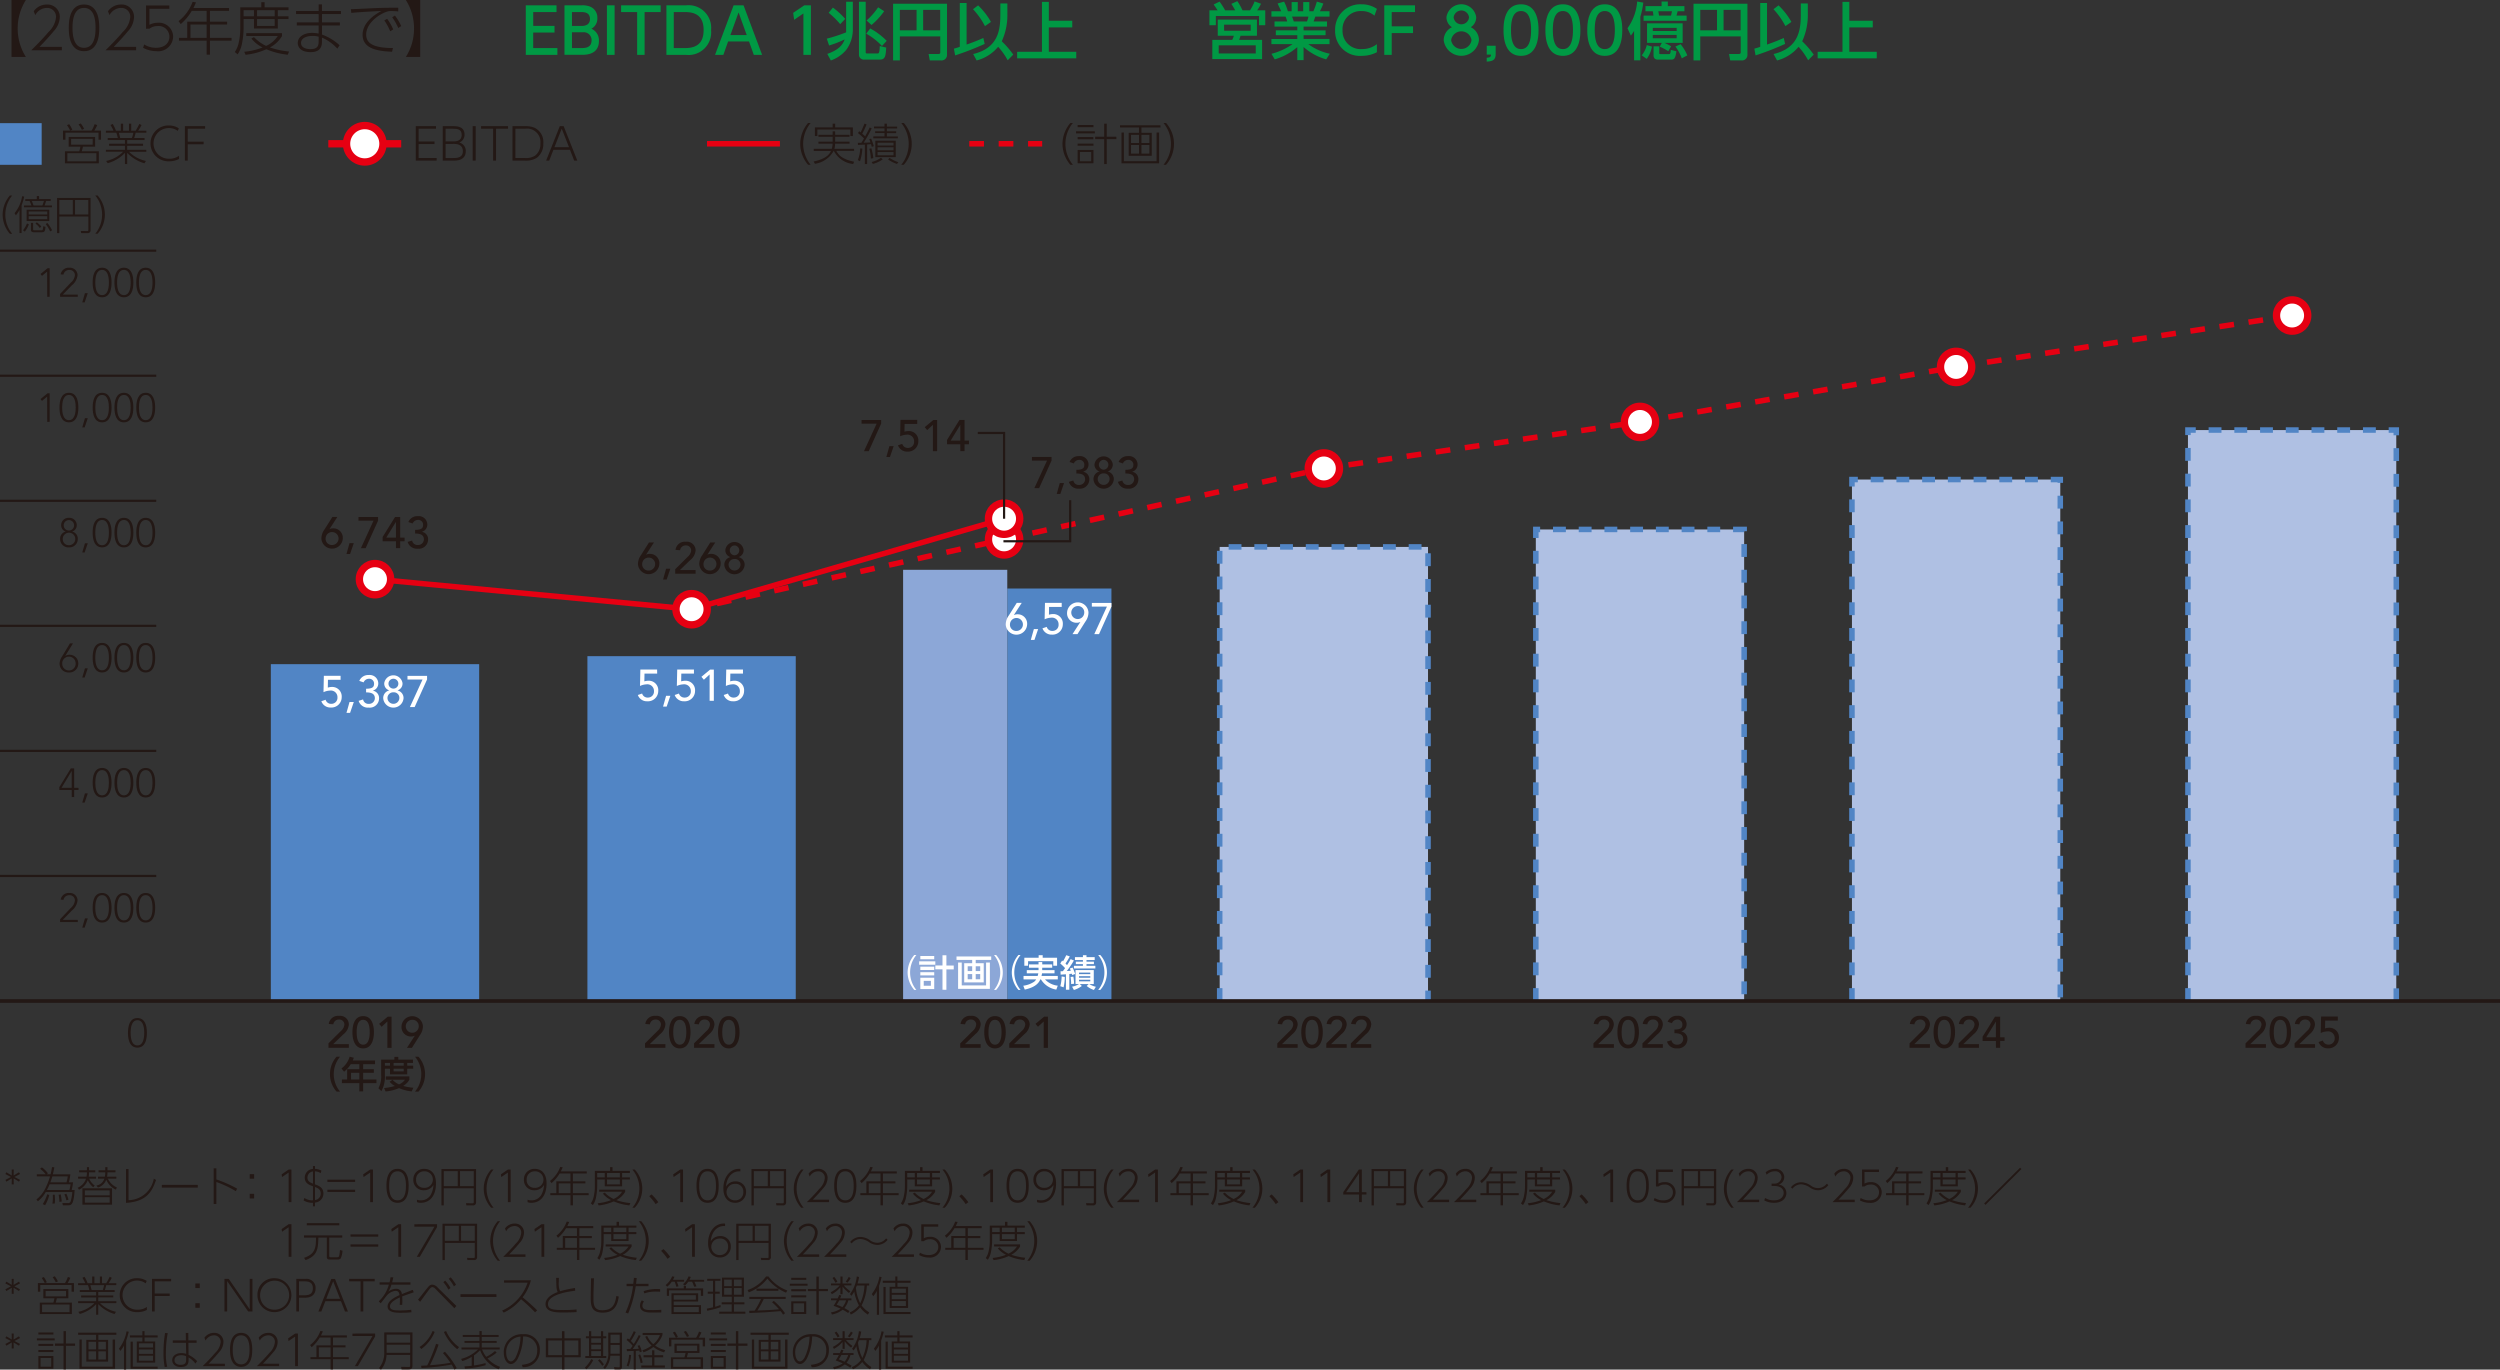 <svg xmlns="http://www.w3.org/2000/svg" viewBox="0 0 340.157 186.354"><rect x="0" y="0" width="340.157" height="186.354" fill="#333333" stroke="none"/><defs><style>.cls-1{fill:#231815}.cls-10,.cls-2,.cls-3,.cls-7{fill:none}.cls-2{stroke:#231815}.cls-10,.cls-2,.cls-3,.cls-4,.cls-7{stroke-miterlimit:10}.cls-2{stroke-width:.3px}.cls-3,.cls-4,.cls-7{stroke:#e60012}.cls-10,.cls-3,.cls-7{stroke-width:.75px}.cls-3{stroke-dasharray:2 2}.cls-4,.cls-8{fill:#fff}.cls-5{fill:#afc0e3}.cls-6{fill:#5185c5}.cls-10{stroke:#5185c5;stroke-dasharray:1.75 1.75}.cls-14{fill:#094}</style></defs><g id="レイヤー_2" data-name="レイヤー 2"><g id="レイヤー_1-2" data-name="レイヤー 1"><path class="cls-1" d="M5.248 31.829a4.036 4.036 0 0 1-.983-2.6 4.081 4.081 0 0 1 .983-2.605h.318a4.1 4.1 0 0 0 0 5.208ZM6.848 31.735h-.286v-3.153a3.75 3.75 0 0 1-.494.736l-.181-.291A4.817 4.817 0 0 0 6.92 26.72l.285.055a8.022 8.022 0 0 1-.357 1.175Zm.192-.379a3.351 3.351 0 0 0 .539-.933l.258.126a3.714 3.714 0 0 1-.55.989Zm3.939-3.377v.247H7.172v-.247h1.011a8.164 8.164 0 0 0-.252-.616h-.588v-.247h1.57V26.7h.314v.412h1.582v.247h-.626a5.747 5.747 0 0 1-.209.616Zm-.363 2.12H7.535v-1.544h3.081Zm-.28-1.3H7.81v.401h2.526Zm0 .637H7.81v.413h2.526Zm-1.922.907v.829c0 .148.016.181.164.181h.984c.154 0 .165-.06.192-.209a1.705 1.705 0 0 0 .022-.335l.319.072c-.044.56-.1.742-.506.742H8.5c-.242 0-.385-.1-.385-.363v-.917Zm1.263-2.367a6.2 6.2 0 0 0 .209-.616H8.227c.093.208.154.373.242.616Zm-.363 3.07a2.361 2.361 0 0 0-.582-.6l.181-.176a2.63 2.63 0 0 1 .615.582Zm1.417.462a5.1 5.1 0 0 0-.609-1.006l.236-.137a4.726 4.726 0 0 1 .637.988ZM16.231 31.335a.372.372 0 0 1-.422.406h-.852l-.057-.291.875.011c.131 0 .153-.033.153-.159v-1.819H11.98v2.258h-.307v-4.79h4.558Zm-4.251-4.1V29.2h1.834v-1.969Zm2.137 0V29.2h1.807v-1.969ZM16.87 31.829a4.114 4.114 0 0 0 0-5.208h.318a3.92 3.92 0 0 1 0 5.208ZM49.7 148.547a3.589 3.589 0 0 1 0-4.745h.476a3.712 3.712 0 0 0 0 4.745ZM54.934 144.312v.506h-1.613v.681h1.452v.49h-1.452v.906h1.807v.5h-1.807v1.126H52.8V147.4h-2.371v-.5h.711v-1.4h1.66v-.681h-1.165a3.983 3.983 0 0 1-.911 1.026l-.355-.446a2.989 2.989 0 0 0 1.11-1.6l.572.141a3.7 3.7 0 0 1-.146.374Zm-2.134 1.677h-1.125v.906H52.8ZM55.77 144.192h1.8v-.37h.53v.37h2v.46h-.782v.371h.811v.411h-.811v.77h-2.347v-.77h-.692v.911a4.045 4.045 0 0 1-.475 2.141l-.41-.39a3.248 3.248 0 0 0 .376-1.762Zm1.545 2.748a2.814 2.814 0 0 0 .881.625 1.876 1.876 0 0 0 .811-.629H56.4v-.452h3.212v.452a2.333 2.333 0 0 1-.85.839 6.957 6.957 0 0 0 1.391.246l-.23.5a5.905 5.905 0 0 1-1.722-.446 5.9 5.9 0 0 1-1.832.455l-.2-.464a7.6 7.6 0 0 0 1.462-.281 2.638 2.638 0 0 1-.716-.576Zm-1.036-2.288v.371h.692v-.371Zm1.182 0v.371h1.376v-.371Zm0 .782v.37h1.376v-.37ZM60.374 148.547a3.719 3.719 0 0 0 0-4.745h.476a3.592 3.592 0 0 1 0 4.745ZM48.6 141.983l1.7-1.691a1.287 1.287 0 0 0 .468-.87.679.679 0 0 0-.732-.677.746.746 0 0 0-.773.653l-.624-.054a1.275 1.275 0 0 1 1.4-1.1 1.189 1.189 0 0 1 1.337 1.175 1.892 1.892 0 0 1-.737 1.326l-1.4 1.348h2.135v.5H48.6ZM53.323 138.277c1.2 0 1.463 1.265 1.463 2.194 0 .894-.258 2.2-1.463 2.2s-1.463-1.3-1.463-2.2c0-.929.258-2.194 1.463-2.194Zm0 3.886c.8 0 .888-1.14.888-1.692 0-.588-.084-1.69-.888-1.69s-.887 1.1-.887 1.69c0 .552.084 1.692.887 1.692ZM56.611 139.008l-.78.72-.335-.4 1.181-.978h.51v4.246h-.576ZM60.343 140.951h-.025a1.063 1.063 0 0 1-.467.1 1.279 1.279 0 0 1-1.313-1.343 1.459 1.459 0 0 1 2.914-.06 2.128 2.128 0 0 1-.426 1.253l-1.073 1.7h-.678Zm-.343-2.17a.881.881 0 1 0 .882.881.84.84 0 0 0-.882-.881ZM91.671 141.983l1.7-1.691a1.287 1.287 0 0 0 .468-.87.679.679 0 0 0-.732-.677.746.746 0 0 0-.773.653l-.624-.054a1.275 1.275 0 0 1 1.4-1.1 1.188 1.188 0 0 1 1.337 1.175 1.892 1.892 0 0 1-.737 1.326l-1.4 1.348h2.135v.5h-2.774ZM96.4 138.277c1.206 0 1.463 1.265 1.463 2.194 0 .894-.257 2.2-1.463 2.2s-1.462-1.3-1.462-2.2c-.002-.929.255-2.194 1.462-2.194Zm0 3.886c.8 0 .888-1.14.888-1.692 0-.588-.084-1.69-.888-1.69s-.887 1.1-.887 1.69c-.002.552.087 1.692.887 1.692ZM98.343 141.983l1.7-1.691a1.287 1.287 0 0 0 .468-.87.679.679 0 0 0-.732-.677.746.746 0 0 0-.773.653l-.624-.054a1.275 1.275 0 0 1 1.4-1.1 1.188 1.188 0 0 1 1.337 1.175 1.892 1.892 0 0 1-.737 1.326l-1.4 1.348h2.135v.5h-2.774ZM103.07 138.277c1.205 0 1.463 1.265 1.463 2.194 0 .894-.258 2.2-1.463 2.2s-1.463-1.3-1.463-2.2c0-.929.258-2.194 1.463-2.194Zm0 3.886c.8 0 .888-1.14.888-1.692 0-.588-.084-1.69-.888-1.69s-.887 1.1-.887 1.69c0 .552.084 1.692.887 1.692ZM134.564 141.983l1.7-1.691a1.289 1.289 0 0 0 .467-.87.679.679 0 0 0-.732-.677.749.749 0 0 0-.774.653l-.623-.054a1.275 1.275 0 0 1 1.4-1.1 1.189 1.189 0 0 1 1.337 1.175 1.893 1.893 0 0 1-.738 1.326l-1.4 1.348h2.135v.5h-2.783ZM139.291 138.277c1.206 0 1.464 1.265 1.464 2.194 0 .894-.258 2.2-1.464 2.2s-1.463-1.3-1.463-2.2c0-.929.258-2.194 1.463-2.194Zm0 3.886c.8 0 .888-1.14.888-1.692 0-.588-.084-1.69-.888-1.69s-.887 1.1-.887 1.69c-.004.552.083 1.692.887 1.692ZM141.236 141.983l1.7-1.691a1.287 1.287 0 0 0 .468-.87.679.679 0 0 0-.732-.677.749.749 0 0 0-.774.653l-.623-.054a1.275 1.275 0 0 1 1.4-1.1 1.189 1.189 0 0 1 1.337 1.175 1.893 1.893 0 0 1-.738 1.326l-1.4 1.348h2.135v.5h-2.783ZM145.915 139.008l-.779.72-.336-.4 1.181-.978h.51v4.246h-.576ZM177.7 141.983l1.7-1.691a1.287 1.287 0 0 0 .468-.87.679.679 0 0 0-.732-.677.749.749 0 0 0-.774.653l-.623-.054a1.275 1.275 0 0 1 1.4-1.1 1.188 1.188 0 0 1 1.336 1.175 1.892 1.892 0 0 1-.737 1.326l-1.4 1.348h2.134v.5H177.7ZM182.427 138.277c1.206 0 1.464 1.265 1.464 2.194 0 .894-.258 2.2-1.464 2.2s-1.463-1.3-1.463-2.2c0-.929.258-2.194 1.463-2.194Zm0 3.886c.8 0 .887-1.14.887-1.692 0-.588-.084-1.69-.887-1.69s-.887 1.1-.887 1.69c0 .552.083 1.692.887 1.692ZM184.372 141.983l1.7-1.691a1.287 1.287 0 0 0 .468-.87.679.679 0 0 0-.732-.677.747.747 0 0 0-.774.653l-.623-.054a1.274 1.274 0 0 1 1.4-1.1 1.188 1.188 0 0 1 1.337 1.175 1.892 1.892 0 0 1-.737 1.326l-1.4 1.348h2.134v.5h-2.782ZM187.708 141.983l1.7-1.691a1.287 1.287 0 0 0 .468-.87.679.679 0 0 0-.733-.677.747.747 0 0 0-.773.653l-.623-.054a1.274 1.274 0 0 1 1.4-1.1 1.188 1.188 0 0 1 1.337 1.175 1.892 1.892 0 0 1-.737 1.326l-1.4 1.348h2.135v.5H187.7ZM220.714 141.983l1.7-1.691a1.287 1.287 0 0 0 .468-.87.679.679 0 0 0-.732-.677.746.746 0 0 0-.773.653l-.624-.054a1.275 1.275 0 0 1 1.4-1.1 1.188 1.188 0 0 1 1.337 1.175 1.892 1.892 0 0 1-.737 1.326l-1.4 1.348h2.147v.5h-2.782ZM225.441 138.277c1.2 0 1.463 1.265 1.463 2.194 0 .894-.258 2.2-1.463 2.2s-1.462-1.3-1.462-2.2c0-.929.257-2.194 1.462-2.194Zm0 3.886c.8 0 .888-1.14.888-1.692 0-.588-.084-1.69-.888-1.69s-.887 1.1-.887 1.69c0 .552.084 1.692.887 1.692ZM227.386 141.983l1.7-1.691a1.287 1.287 0 0 0 .468-.87.679.679 0 0 0-.732-.677.746.746 0 0 0-.773.653l-.624-.054a1.275 1.275 0 0 1 1.4-1.1 1.189 1.189 0 0 1 1.337 1.175 1.892 1.892 0 0 1-.737 1.326l-1.4 1.348h2.135v.5h-2.782ZM231.327 141.557a.731.731 0 0 0 .78.606.782.782 0 0 0 .822-.768c0-.708-.654-.792-1.194-.792v-.5c.876 0 1.085-.246 1.085-.666a.654.654 0 0 0-.713-.689.777.777 0 0 0-.708.491l-.587-.2a1.31 1.31 0 0 1 1.283-.8 1.16 1.16 0 0 1 1.3 1.157 1 1 0 0 1-.725.96v.012a1.019 1.019 0 0 1 .833 1.067 1.266 1.266 0 0 1-1.415 1.23 1.3 1.3 0 0 1-1.367-.924ZM263.728 141.983l1.7-1.691a1.285 1.285 0 0 0 .467-.87.679.679 0 0 0-.731-.677.746.746 0 0 0-.773.653l-.624-.054a1.275 1.275 0 0 1 1.4-1.1 1.189 1.189 0 0 1 1.337 1.175 1.893 1.893 0 0 1-.738 1.326l-1.4 1.348h2.135v.5h-2.782ZM268.455 138.277c1.205 0 1.463 1.265 1.463 2.194 0 .894-.258 2.2-1.463 2.2s-1.463-1.3-1.463-2.2c0-.929.258-2.194 1.463-2.194Zm0 3.886c.8 0 .888-1.14.888-1.692 0-.588-.084-1.69-.888-1.69s-.888 1.1-.888 1.69c0 .552.084 1.692.888 1.692ZM270.4 141.983l1.7-1.691a1.285 1.285 0 0 0 .467-.87.679.679 0 0 0-.731-.677.748.748 0 0 0-.774.653l-.624-.054a1.276 1.276 0 0 1 1.4-1.1 1.189 1.189 0 0 1 1.337 1.175 1.893 1.893 0 0 1-.738 1.326l-1.4 1.348h2.135v.5H270.4ZM275.475 141.659h-1.811v-.588l1.69-2.723h.7v2.807h.6v.5h-.6v.935h-.576Zm0-2.627h-.012l-1.3 2.123h1.308ZM309.444 141.983l1.7-1.691a1.287 1.287 0 0 0 .468-.87.679.679 0 0 0-.732-.677.749.749 0 0 0-.774.653l-.623-.054a1.275 1.275 0 0 1 1.4-1.1 1.189 1.189 0 0 1 1.337 1.175 1.893 1.893 0 0 1-.738 1.326l-1.4 1.348h2.135v.5h-2.783ZM314.171 138.277c1.206 0 1.464 1.265 1.464 2.194 0 .894-.258 2.2-1.464 2.2s-1.463-1.3-1.463-2.2c0-.929.258-2.194 1.463-2.194Zm0 3.886c.8 0 .888-1.14.888-1.692 0-.588-.084-1.69-.888-1.69s-.887 1.1-.887 1.69c0 .552.083 1.692.887 1.692ZM316.116 141.983l1.7-1.691a1.287 1.287 0 0 0 .468-.87.679.679 0 0 0-.732-.677.749.749 0 0 0-.774.653l-.623-.054a1.275 1.275 0 0 1 1.4-1.1 1.188 1.188 0 0 1 1.336 1.175 1.892 1.892 0 0 1-.737 1.326l-1.4 1.348h2.146v.5h-2.782ZM322 138.888h-1.721l-.017 1.062a1.98 1.98 0 0 1 .569-.09 1.291 1.291 0 0 1 1.319 1.4 1.405 1.405 0 0 1-1.493 1.4 1.3 1.3 0 0 1-1.277-.858l.582-.2a.766.766 0 0 0 .785.552.815.815 0 0 0 .827-.871.9.9 0 0 0-1.025-.928 2.249 2.249 0 0 0-.875.221l.048-2.237H322Z" transform="translate(-3.908 -.022)"/><path class="cls-2" d="M0 119.184h21.26"/><path class="cls-1" d="m12.083 125.1 1.462-1.544a1.531 1.531 0 0 0 .555-1.005.712.712 0 0 0-.775-.725.775.775 0 0 0-.78.637l-.385-.038a1.1 1.1 0 0 1 1.182-.9 1.027 1.027 0 0 1 1.12.995 2.065 2.065 0 0 1-.8 1.417l-1.214 1.247h2.043v.3h-2.408ZM15.465 124.986h.385l-.423 1.252H15.1ZM17.8 121.525c1.094 0 1.286 1.165 1.286 2.011s-.192 2.01-1.286 2.01-1.285-1.164-1.285-2.01.185-2.011 1.285-2.011Zm0 3.725c.824 0 .923-1.11.923-1.714s-.1-1.714-.923-1.714-.923 1.11-.923 1.714.096 1.714.923 1.714ZM20.767 121.525c1.092 0 1.285 1.165 1.285 2.011s-.193 2.01-1.285 2.01-1.286-1.164-1.286-2.01.192-2.011 1.286-2.011Zm0 3.725c.824 0 .922-1.11.922-1.714s-.1-1.714-.922-1.714-.923 1.11-.923 1.714.098 1.714.923 1.714ZM23.736 121.525c1.093 0 1.285 1.165 1.285 2.011s-.192 2.01-1.285 2.01-1.285-1.164-1.285-2.01.192-2.011 1.285-2.011Zm0 3.725c.825 0 .923-1.11.923-1.714s-.1-1.714-.923-1.714-.923 1.11-.923 1.714.099 1.714.923 1.714Z" transform="translate(-3.908 -.022)"/><path class="cls-2" d="M0 102.169h21.26"/><path class="cls-1" d="M13.665 107.509h-1.681v-.389l1.555-2.544H14v2.637h.593v.3H14v.956h-.33Zm0-2.57h-.011l-1.373 2.274h1.384ZM15.465 107.971h.385l-.423 1.252H15.1ZM17.8 104.51c1.094 0 1.286 1.165 1.286 2.011s-.192 2.01-1.286 2.01-1.285-1.164-1.285-2.01.185-2.011 1.285-2.011Zm0 3.725c.824 0 .923-1.11.923-1.714s-.1-1.714-.923-1.714-.923 1.11-.923 1.714.096 1.714.923 1.714ZM20.767 104.51c1.092 0 1.285 1.165 1.285 2.011s-.193 2.01-1.285 2.01-1.286-1.164-1.286-2.01.192-2.011 1.286-2.011Zm0 3.725c.824 0 .922-1.11.922-1.714s-.1-1.714-.922-1.714-.923 1.11-.923 1.714.098 1.714.923 1.714ZM23.736 104.51c1.093 0 1.285 1.165 1.285 2.011s-.192 2.01-1.285 2.01-1.285-1.164-1.285-2.01.192-2.011 1.285-2.011Zm0 3.725c.825 0 .923-1.11.923-1.714s-.1-1.714-.923-1.714-.923 1.11-.923 1.714.099 1.714.923 1.714Z" transform="translate(-3.908 -.022)"/><path class="cls-2" d="M0 85.154h21.26"/><path class="cls-1" d="M12.781 89.275h.011a1.022 1.022 0 0 1 .577-.164 1.168 1.168 0 0 1 1.192 1.2 1.2 1.2 0 0 1-1.275 1.208 1.2 1.2 0 0 1-1.274-1.208 1.937 1.937 0 0 1 .357-.994l1.055-1.753h.417Zm-.406 1.033a.912.912 0 1 0 1.823 0 .912.912 0 1 0-1.823 0ZM15.465 90.957h.385l-.423 1.251H15.1ZM17.8 87.5c1.094 0 1.286 1.164 1.286 2.01s-.192 2.01-1.286 2.01-1.285-1.164-1.285-2.01.185-2.01 1.285-2.01Zm0 3.724c.824 0 .923-1.11.923-1.714s-.1-1.714-.923-1.714-.923 1.11-.923 1.714.096 1.71.923 1.71ZM20.767 87.5c1.092 0 1.285 1.164 1.285 2.01s-.193 2.01-1.285 2.01-1.286-1.164-1.286-2.01.192-2.01 1.286-2.01Zm0 3.724c.824 0 .922-1.11.922-1.714s-.1-1.714-.922-1.714-.923 1.11-.923 1.714.098 1.71.923 1.71ZM23.736 87.5c1.093 0 1.285 1.164 1.285 2.01s-.192 2.01-1.285 2.01-1.285-1.164-1.285-2.01.192-2.01 1.285-2.01Zm0 3.724c.825 0 .923-1.11.923-1.714s-.1-1.714-.923-1.714-.923 1.11-.923 1.714.099 1.71.923 1.71Z" transform="translate(-3.908 -.022)"/><path class="cls-2" d="M0 68.139h21.26"/><path class="cls-1" d="M13.286 70.48a1 1 0 0 1 1.067 1.011.9.9 0 0 1-.622.857v.006a.97.97 0 0 1 .758 1 1.125 1.125 0 0 1-1.2 1.147 1.125 1.125 0 0 1-1.2-1.147.971.971 0 0 1 .759-1v-.006a.9.9 0 0 1-.621-.857 1 1 0 0 1 1.059-1.011Zm0 3.725a.852.852 0 1 0-.84-.851.82.82 0 0 0 .84.851Zm0-2a.693.693 0 0 0 .7-.714.7.7 0 1 0-1.406 0 .693.693 0 0 0 .706.714ZM15.465 73.941h.385l-.423 1.252H15.1ZM17.8 70.48c1.094 0 1.286 1.165 1.286 2.011S18.89 74.5 17.8 74.5s-1.285-1.164-1.285-2.01.185-2.01 1.285-2.01Zm0 3.725c.824 0 .923-1.11.923-1.714s-.1-1.714-.923-1.714-.923 1.11-.923 1.714.096 1.714.923 1.714ZM20.767 70.48c1.092 0 1.285 1.165 1.285 2.011s-.193 2.01-1.285 2.01-1.286-1.164-1.286-2.01.192-2.011 1.286-2.011Zm0 3.725c.824 0 .922-1.11.922-1.714s-.1-1.714-.922-1.714-.923 1.11-.923 1.714.098 1.714.923 1.714ZM23.736 70.48c1.093 0 1.285 1.165 1.285 2.011s-.192 2.01-1.285 2.01-1.285-1.164-1.285-2.01.192-2.011 1.285-2.011Zm0 3.725c.825 0 .923-1.11.923-1.714s-.1-1.714-.923-1.714-.923 1.11-.923 1.714.099 1.714.923 1.714Z" transform="translate(-3.908 -.022)"/><path class="cls-2" d="M0 51.124h21.26"/><path class="cls-1" d="m10.321 53.993-.7.576-.2-.252.961-.786h.28v3.889h-.33ZM13.286 53.465c1.093 0 1.285 1.165 1.285 2.011s-.192 2.01-1.285 2.01S12 56.322 12 55.476s.192-2.011 1.286-2.011Zm0 3.725c.824 0 .923-1.11.923-1.714s-.1-1.714-.923-1.714-.923 1.11-.923 1.714.099 1.714.923 1.714ZM15.465 56.926h.385l-.423 1.252H15.1ZM17.8 53.465c1.094 0 1.286 1.165 1.286 2.011s-.192 2.01-1.286 2.01-1.285-1.164-1.285-2.01.185-2.011 1.285-2.011Zm0 3.725c.824 0 .923-1.11.923-1.714s-.1-1.714-.923-1.714-.923 1.11-.923 1.714.096 1.714.923 1.714ZM20.766 53.465c1.093 0 1.286 1.165 1.286 2.011s-.193 2.01-1.286 2.01-1.286-1.164-1.286-2.01.193-2.011 1.286-2.011Zm0 3.725c.824 0 .922-1.11.922-1.714s-.1-1.714-.922-1.714-.923 1.11-.923 1.714.099 1.714.923 1.714ZM23.736 53.465c1.093 0 1.285 1.165 1.285 2.011s-.192 2.01-1.285 2.01-1.285-1.164-1.285-2.01.192-2.011 1.285-2.011Zm0 3.725c.825 0 .923-1.11.923-1.714s-.1-1.714-.923-1.714-.923 1.11-.923 1.714.099 1.714.923 1.714Z" transform="translate(-3.908 -.022)"/><path class="cls-2" d="M0 34.109h21.26"/><path class="cls-1" d="m10.321 36.978-.7.576-.2-.252.961-.786h.28v3.889h-.33ZM12.083 40.021l1.461-1.544a1.527 1.527 0 0 0 .555-1 .711.711 0 0 0-.775-.725.777.777 0 0 0-.78.637l-.384-.038a1.1 1.1 0 0 1 1.181-.9 1.027 1.027 0 0 1 1.121.994 2.062 2.062 0 0 1-.8 1.418l-1.214 1.246h2.044v.3h-2.409ZM15.465 39.911h.385l-.423 1.252H15.1ZM17.8 36.45c1.094 0 1.286 1.165 1.286 2.011s-.192 2.01-1.286 2.01-1.285-1.164-1.285-2.01.185-2.011 1.285-2.011Zm0 3.725c.824 0 .923-1.11.923-1.714s-.1-1.714-.923-1.714-.923 1.109-.923 1.714.096 1.714.923 1.714ZM20.766 36.45c1.093 0 1.286 1.165 1.286 2.011s-.193 2.01-1.286 2.01-1.286-1.164-1.286-2.01.193-2.011 1.286-2.011Zm0 3.725c.824 0 .922-1.11.922-1.714s-.1-1.714-.922-1.714-.923 1.109-.923 1.714.099 1.714.923 1.714ZM23.736 36.45c1.093 0 1.285 1.165 1.285 2.011s-.192 2.01-1.285 2.01-1.285-1.164-1.285-2.01.192-2.011 1.285-2.011Zm0 3.725c.825 0 .923-1.11.923-1.714s-.1-1.714-.923-1.714-.923 1.109-.923 1.714.099 1.714.923 1.714ZM22.607 138.541c1.093 0 1.286 1.164 1.286 2.01s-.193 2.011-1.286 2.011-1.285-1.165-1.285-2.011.192-2.01 1.285-2.01Zm0 3.724c.825 0 .923-1.11.923-1.714s-.1-1.714-.923-1.714-.922 1.11-.922 1.714.098 1.714.922 1.714Z" transform="translate(-3.908 -.022)"/><path class="cls-3" d="m311.872 42.93-45.716 6.995-43.014 7.484-43.014 6.331-43.509 9.648-42.52 9.505"/><circle class="cls-4" cx="180.128" cy="63.74" r="2.126"/><circle class="cls-4" cx="223.142" cy="57.409" r="2.126"/><circle class="cls-4" cx="266.156" cy="49.925" r="2.126"/><circle class="cls-4" cx="311.872" cy="42.93" r="2.126"/><path class="cls-5" d="M297.698 58.512h28.346v77.686h-28.346zM251.982 65.248h28.346v70.951h-28.346zM208.968 72.037h28.346v64.162h-28.346zM165.954 74.414H194.3v61.785h-28.346z"/><path class="cls-6" d="M137.052 80.075h14.173v56.124h-14.173zM79.925 89.28h28.346v46.919H79.925zM36.85 90.368h28.346v45.831H36.85z"/><path class="cls-7" d="m51.024 78.803 43.075 4.09 42.52-12.315"/><circle class="cls-4" cx="51.024" cy="78.803" r="2.126"/><circle class="cls-4" cx="94.099" cy="82.893" r="2.126"/><circle class="cls-4" cx="136.619" cy="73.388" r="2.126"/><path class="cls-8" d="M50.25 92.517h-1.721l-.018 1.062a1.982 1.982 0 0 1 .57-.09 1.292 1.292 0 0 1 1.319 1.4 1.4 1.4 0 0 1-1.494 1.4 1.3 1.3 0 0 1-1.276-.857l.581-.2a.768.768 0 0 0 .786.552.816.816 0 0 0 .827-.871.9.9 0 0 0-1.025-.928 2.254 2.254 0 0 0-.876.221l.049-2.237h2.278ZM51.541 97.015h-.491l.413-1.475h.582ZM53.311 95.186a.73.73 0 0 0 .78.606.782.782 0 0 0 .821-.768c0-.708-.653-.792-1.193-.792v-.5c.876 0 1.085-.246 1.085-.666a.654.654 0 0 0-.713-.689.776.776 0 0 0-.708.491l-.588-.2a1.311 1.311 0 0 1 1.283-.8 1.161 1.161 0 0 1 1.3 1.157 1 1 0 0 1-.726.96V94a1.017 1.017 0 0 1 .833 1.067 1.265 1.265 0 0 1-1.413 1.233 1.3 1.3 0 0 1-1.367-.923ZM56.047 95.005a1.06 1.06 0 0 1 .809-1.037v-.017a.958.958 0 0 1-.665-.99 1.258 1.258 0 0 1 2.483 0 .958.958 0 0 1-.666.99v.017a1.058 1.058 0 0 1 .809 1.037 1.388 1.388 0 0 1-2.77 0Zm2.2 0a.752.752 0 0 0-.809-.785.779.779 0 0 0-.81.785.81.81 0 0 0 1.619 0Zm-.809-1.289a.671.671 0 0 0 0-1.342.671.671 0 0 0 0 1.342ZM61.4 92.481h-2.05v-.5h2.667v.492l-1.69 3.754h-.648ZM93.325 91.67H91.6l-.018 1.062a1.987 1.987 0 0 1 .57-.09 1.292 1.292 0 0 1 1.32 1.4 1.406 1.406 0 0 1-1.5 1.4 1.3 1.3 0 0 1-1.276-.858l.581-.2a.768.768 0 0 0 .786.552.815.815 0 0 0 .827-.87.9.9 0 0 0-1.025-.929 2.239 2.239 0 0 0-.876.222l.049-2.238h2.278ZM94.616 96.168h-.491l.413-1.475h.582ZM98.329 91.67h-1.721l-.018 1.062a1.982 1.982 0 0 1 .57-.09 1.292 1.292 0 0 1 1.319 1.4 1.406 1.406 0 0 1-1.494 1.4 1.3 1.3 0 0 1-1.276-.858l.581-.2a.767.767 0 0 0 .786.552.815.815 0 0 0 .827-.87.9.9 0 0 0-1.025-.929 2.239 2.239 0 0 0-.876.222l.049-2.238h2.278ZM100.46 91.791l-.78.719-.335-.4 1.18-.978h.51v4.246h-.575ZM105 91.67h-1.72l-.018 1.062a1.982 1.982 0 0 1 .57-.09 1.292 1.292 0 0 1 1.319 1.4 1.406 1.406 0 0 1-1.494 1.4 1.3 1.3 0 0 1-1.276-.858l.581-.2a.767.767 0 0 0 .786.552.815.815 0 0 0 .827-.87.9.9 0 0 0-1.025-.929 2.239 2.239 0 0 0-.876.222l.049-2.238H105Z" transform="translate(-3.908 -.022)"/><path style="fill:#8ca7d7" d="M122.879 77.531h14.173v58.668h-14.173z"/><path class="cls-8" d="M128.3 134.711a3.667 3.667 0 0 1-.9-2.373 3.718 3.718 0 0 1 .9-2.372h.29a3.733 3.733 0 0 0 0 4.745ZM131.171 130.828v.46h-2.2v-.46Zm-.15-.726v.445h-1.892v-.447Zm0 1.446V132h-1.892v-.451Zm0 .751v.44h-1.892v-.44Zm0 .755v1.546h-1.892v-1.547Zm-.456.426h-.971v.666h.971Zm1.581 1.211v-2.777h-.975v-.526h.975V130h.531v1.391h1v.526h-1v2.777ZM138.777 130.632h-2.111v.446h1.091v2.612H135.1v-2.612h1.086v-.446h-2.133v-.47h4.724Zm-4.013.351v3.117h3.313v-3.117h.516v3.583h-4.324v-3.583Zm1.422.516h-.612v.65h.612Zm0 1.06h-.612v.706h.612Zm1.09-1.06h-.61v.65h.61Zm0 1.06h-.61v.706h.61ZM139.158 134.711a3.75 3.75 0 0 0 0-4.745h.29a3.571 3.571 0 0 1 0 4.745ZM142.476 134.711a3.667 3.667 0 0 1-.9-2.373 3.718 3.718 0 0 1 .9-2.372h.29a3.733 3.733 0 0 0 0 4.745ZM145.714 131.693v.331h1.677v.43h-1.7a2.356 2.356 0 0 1-.074.355h2.217v.471h-1.742a2.775 2.775 0 0 0 1.742.855l-.2.536a3 3 0 0 1-2.092-1.391h-.08c-.176.381-.531 1.046-2.122 1.387l-.2-.526a3.431 3.431 0 0 0 1.475-.541 1.084 1.084 0 0 0 .276-.32h-1.717v-.471h1.922a3.085 3.085 0 0 0 .086-.355h-1.568v-.43h1.6v-.331h-1.3v-.455h1.3v-.311h.506v.311h1.356v.455Zm-.485-1.706h.55v.349h1.957v1.082h-.515v-.611h-3.429v.611h-.511v-1.082h1.948ZM148.206 132.178c.06 0 .21-.01.325-.014.061-.081.12-.165.295-.415a6.781 6.781 0 0 0-.655-.631l.25-.4a.954.954 0 0 1 .125.1 8.038 8.038 0 0 0 .44-.83l.481.165a9.269 9.269 0 0 1-.585.971 2.818 2.818 0 0 1 .21.22 6.841 6.841 0 0 0 .49-.821l.445.186a11.806 11.806 0 0 1-.97 1.431c.175-.006.37-.015.546-.03-.1-.231-.106-.256-.13-.316l.375-.125a6.889 6.889 0 0 1 .345.872l-.4.154a1.733 1.733 0 0 0-.051-.185c-.04.005-.255.031-.34.035v2.147h-.461v-2.107c-.389.03-.55.041-.72.05Zm.58.772a6.413 6.413 0 0 1-.165 1.411l-.445-.155a5.333 5.333 0 0 0 .18-1.327Zm1.167-.045a6.6 6.6 0 0 1 .1.97l-.4.041a6.712 6.712 0 0 0-.08-.971Zm-.176 1.366a2.845 2.845 0 0 0 .947-.355h-.476v-1.908h2.482v1.908h-.621a3.153 3.153 0 0 0 .907.37l-.266.435a2.954 2.954 0 0 1-.985-.546l.275-.259h-1.217l.285.259a3.4 3.4 0 0 1-1.081.546Zm1.477-4.284h.485v.264h1.116v.4h-1.116v.216h1.011v.335h-1.011v.23h1.206v.365h-2.918v-.365h1.227v-.23h-.966v-.335h.966v-.216h-1.086v-.4h1.086Zm-.53 2.367v.21h1.531v-.21Zm0 .49v.21h1.531v-.21Zm0 .486v.215h1.531v-.215ZM153.331 134.711a3.75 3.75 0 0 0 0-4.745h.29a3.574 3.574 0 0 1 0 4.745ZM141.859 83.7h.025a1.067 1.067 0 0 1 .468-.095 1.279 1.279 0 0 1 1.313 1.342 1.459 1.459 0 0 1-2.915.061 2.131 2.131 0 0 1 .426-1.254l1.073-1.7h.678Zm.348 2.171a.882.882 0 1 0-.881-.882.841.841 0 0 0 .881.88ZM144.656 87.093h-.492l.414-1.476h.581ZM148.368 82.6h-1.721l-.017 1.061a2.021 2.021 0 0 1 .569-.09 1.293 1.293 0 0 1 1.32 1.4 1.405 1.405 0 0 1-1.494 1.4 1.305 1.305 0 0 1-1.277-.857l.582-.2a.765.765 0 0 0 .785.552.814.814 0 0 0 .827-.87.9.9 0 0 0-1.025-.929 2.235 2.235 0 0 0-.875.222l.048-2.237h2.278ZM150.9 84.657h-.024a1.057 1.057 0 0 1-.468.1 1.28 1.28 0 0 1-1.313-1.344 1.459 1.459 0 0 1 2.915-.059 2.133 2.133 0 0 1-.426 1.253l-1.074 1.7h-.678Zm-.348-2.17a.882.882 0 1 0 .882.881.84.84 0 0 0-.887-.881ZM154.519 82.559h-2.051v-.5h2.669v.492l-1.692 3.749h-.645Z" transform="translate(-3.908 -.022)"/><path class="cls-1" d="M48.745 72.005h.024a1.063 1.063 0 0 1 .467-.095 1.278 1.278 0 0 1 1.314 1.342 1.459 1.459 0 0 1-2.914.061 2.133 2.133 0 0 1 .426-1.254l1.073-1.7h.677Zm.348 2.171a.881.881 0 1 0-.882-.882.841.841 0 0 0 .882.882ZM51.541 75.4h-.491l.413-1.476h.582ZM54.732 70.866h-2.05v-.5h2.668v.492l-1.691 3.754h-.648ZM57.78 73.672h-1.81v-.588l1.69-2.722h.7v2.806h.6v.5h-.6v.936h-.58Zm0-2.627h-.011l-1.3 2.123h1.311ZM59.982 73.571a.731.731 0 0 0 .781.605.781.781 0 0 0 .821-.767c0-.708-.653-.792-1.193-.792v-.5c.876 0 1.085-.246 1.085-.666a.655.655 0 0 0-.713-.69.777.777 0 0 0-.708.492l-.588-.2a1.311 1.311 0 0 1 1.283-.8 1.161 1.161 0 0 1 1.3 1.158 1 1 0 0 1-.726.96v.011a1.02 1.02 0 0 1 .833 1.068 1.265 1.265 0 0 1-1.415 1.229 1.3 1.3 0 0 1-1.367-.924ZM91.82 75.482h.024a1.068 1.068 0 0 1 .468-.1 1.278 1.278 0 0 1 1.313 1.343 1.459 1.459 0 0 1-2.914.061 2.131 2.131 0 0 1 .426-1.254l1.073-1.7h.678Zm.348 2.171a.882.882 0 1 0-.882-.882.841.841 0 0 0 .882.882ZM94.616 78.876h-.491l.413-1.475h.582ZM95.78 77.473l1.7-1.691a1.283 1.283 0 0 0 .468-.869.68.68 0 0 0-.731-.678.748.748 0 0 0-.774.653l-.624-.054a1.276 1.276 0 0 1 1.4-1.1 1.188 1.188 0 0 1 1.336 1.175 1.89 1.89 0 0 1-.737 1.326l-1.4 1.349h2.134v.5H95.78ZM100.16 75.482h.024a1.066 1.066 0 0 1 .467-.1 1.279 1.279 0 0 1 1.314 1.343 1.459 1.459 0 0 1-2.914.061 2.131 2.131 0 0 1 .426-1.254l1.073-1.7h.678Zm.348 2.171a.882.882 0 1 0-.882-.882.841.841 0 0 0 .882.882ZM102.458 76.867a1.059 1.059 0 0 1 .81-1.037v-.018a.956.956 0 0 1-.665-.989 1.257 1.257 0 0 1 2.482 0 .957.957 0 0 1-.666.989v.018a1.058 1.058 0 0 1 .81 1.037 1.389 1.389 0 0 1-2.771 0Zm2.2 0a.751.751 0 0 0-.809-.785.778.778 0 0 0-.81.785.81.81 0 0 0 1.619 0Zm-.809-1.289a.672.672 0 0 0 0-1.343.672.672 0 0 0 0 1.343ZM146.368 62.692h-2.051v-.5h2.668v.493l-1.69 3.754h-.649ZM148.181 67.227h-.492l.414-1.476h.582ZM149.95 65.4a.73.73 0 0 0 .78.606.782.782 0 0 0 .822-.768c0-.708-.654-.792-1.194-.792v-.5c.876 0 1.085-.246 1.085-.666a.654.654 0 0 0-.713-.689.777.777 0 0 0-.708.491l-.587-.2a1.31 1.31 0 0 1 1.283-.8 1.161 1.161 0 0 1 1.3 1.157 1 1 0 0 1-.726.96v.012a1.02 1.02 0 0 1 .833 1.067 1.265 1.265 0 0 1-1.415 1.23 1.3 1.3 0 0 1-1.367-.924ZM152.687 65.217a1.058 1.058 0 0 1 .809-1.037v-.018a.957.957 0 0 1-.665-.989 1.257 1.257 0 0 1 2.482 0 .956.956 0 0 1-.666.989v.018a1.058 1.058 0 0 1 .81 1.037 1.388 1.388 0 0 1-2.77 0Zm2.195 0a.752.752 0 0 0-.81-.785.778.778 0 0 0-.809.785.81.81 0 0 0 1.619 0Zm-.81-1.289a.672.672 0 0 0 0-1.343.672.672 0 0 0 0 1.343ZM156.622 65.4a.73.73 0 0 0 .78.606.782.782 0 0 0 .822-.768c0-.708-.654-.792-1.194-.792v-.5c.876 0 1.085-.246 1.085-.666a.654.654 0 0 0-.713-.689.777.777 0 0 0-.708.491l-.588-.2a1.313 1.313 0 0 1 1.284-.8 1.16 1.16 0 0 1 1.3 1.157 1 1 0 0 1-.725.96v.012a1.02 1.02 0 0 1 .833 1.067 1.265 1.265 0 0 1-1.415 1.23 1.3 1.3 0 0 1-1.367-.924Z" transform="translate(-3.908 -.022)"/><circle class="cls-4" cx="136.619" cy="70.578" r="2.126"/><path class="cls-1" d="M123.185 57.667h-2.051v-.5h2.666v.492l-1.692 3.754h-.647ZM125 62.2h-.492l.414-1.476h.581ZM128.71 57.7h-1.721l-.017 1.061a1.98 1.98 0 0 1 .569-.09 1.292 1.292 0 0 1 1.319 1.4 1.405 1.405 0 0 1-1.493 1.4 1.305 1.305 0 0 1-1.277-.857l.582-.2a.765.765 0 0 0 .785.552.814.814 0 0 0 .827-.87.9.9 0 0 0-1.025-.929 2.235 2.235 0 0 0-.875.222l.048-2.237h2.278ZM130.841 57.823l-.779.719-.336-.4 1.181-.977h.51v4.246h-.576ZM134.572 60.473h-1.81v-.588l1.691-2.722h.695v2.806h.6v.5h-.6v.936h-.576Zm0-2.627h-.011l-1.3 2.123h1.306Z" transform="translate(-3.908 -.022)"/><path class="cls-10" d="M297.698 136.199V58.512h28.347v77.687M251.982 136.199V65.248h28.347v70.951M208.968 136.199V72.037h28.347v64.162M165.954 136.199V74.414h28.347v61.785"/><path style="stroke-width:.5px;stroke-miterlimit:10;stroke:#231815;fill:none" d="M0 136.199h340.157"/><path class="cls-2" d="M136.619 70.578V58.911h-3.581M136.531 73.646h9.082v-5.589"/><path style="fill:none" d="M0 16.727h340.157v131.811H0z"/><path class="cls-6" d="M0 16.756h5.669v5.669H0z"/><path class="cls-1" d="M17.313 19.035v-.965h-4.5v.965h-.336v-1.242h3.891a4.215 4.215 0 0 0 .414-.88l.36.126a6.1 6.1 0 0 1-.4.754h.911v1.242Zm-.461.941H15.2c-.138.528-.15.582-.168.624h2.326v1.644h-4.614V20.6h1.949a5.111 5.111 0 0 0 .157-.624h-1.6v-1.325h3.6Zm-3.394-2.188a6.116 6.116 0 0 0-.437-.744l.3-.126a3.964 3.964 0 0 1 .426.755Zm3.562 3.082h-3.946v1.1h3.946Zm-.5-1.949h-2.936v.786h2.933Zm-1.47-1.235a3.788 3.788 0 0 0-.456-.738l.3-.132a3.248 3.248 0 0 1 .456.738ZM23.554 22.244a5.308 5.308 0 0 1-2.339-1.422v1.523h-.306v-1.517a5.127 5.127 0 0 1-2.35 1.4l-.21-.306a4.516 4.516 0 0 0 2.308-1.253h-2.339V20.4h2.591v-.539H18.75v-.282h2.159v-.5h-2.35V18.8h1.379a5.531 5.531 0 0 0-.2-.714h-1.42v-.275h1.032a4.72 4.72 0 0 0-.408-.78l.3-.144a4.471 4.471 0 0 1 .444.924h.66v-.96h.317v.96h.792v-.96h.306v.96h.6a8.211 8.211 0 0 0 .5-.924l.306.144a5.191 5.191 0 0 1-.462.78h1.115v.275h-1.454c-.054.228-.107.414-.2.714h1.409v.276h-2.36v.5h2.159v.282h-2.159v.542h2.6v.276h-2.35a4.589 4.589 0 0 0 2.3 1.247Zm-1.7-3.443a5.882 5.882 0 0 0 .2-.714h-1.979c.072.246.109.384.187.714ZM28.265 21.656a3 3 0 0 1-1.374.317 2.441 2.441 0 1 1-.036-4.881 2.521 2.521 0 0 1 1.385.39l-.143.353a2.033 2.033 0 0 0-1.242-.389 2.087 2.087 0 1 0 .06 4.174 2.256 2.256 0 0 0 1.35-.4ZM31.613 19.3v.354h-2.159v2.224h-.39v-4.69h2.752v.354h-2.362V19.3ZM63.028 19.269v.354h-2.159v1.9h2.453v.353h-2.843v-4.688h2.752v.354h-2.362v1.727ZM65.555 17.188c.437 0 1.559 0 1.559 1.14a1.121 1.121 0 0 1-.719 1.09 1.15 1.15 0 0 1 .886 1.17c0 1.289-1.264 1.289-1.69 1.289h-1.445v-4.689Zm-1.02.354v1.721h1.044c.335 0 1.145-.024 1.145-.888 0-.833-.7-.833-1.217-.833Zm0 2.063v1.919h1.014c.449 0 1.337 0 1.337-.924 0-.983-.93-1-1.278-1ZM68.633 17.188v4.689h-.413v-4.689ZM71.4 21.877H71v-4.335h-1.635v-.354h3.67v.354H71.4ZM73.638 17.188h1.715a3.236 3.236 0 0 1 1.2.18 2.125 2.125 0 0 1 1.277 2.165 2.3 2.3 0 0 1-.875 1.955 2.709 2.709 0 0 1-1.619.389h-1.7Zm.395 4.336h1.289a2.341 2.341 0 0 0 1.4-.33 1.977 1.977 0 0 0 .714-1.655 1.827 1.827 0 0 0-2.1-2h-1.3ZM79.211 20.4l-.575 1.475h-.42l1.858-4.689h.526l1.858 4.689h-.426L81.46 20.4Zm2.117-.348-.99-2.524-.989 2.524ZM113.859 22.441a4.4 4.4 0 0 1-1.073-2.842 4.452 4.452 0 0 1 1.073-2.843h.348a4.5 4.5 0 0 0-1.019 2.843 4.55 4.55 0 0 0 1.019 2.842ZM115.266 18.639v-.275h1.934v-.475h.342v.475h1.955v.275h-1.955v.66h1.955v.27h-1.961a2.705 2.705 0 0 1-.095.7h2.679v.282h-2.42c.4.762 1.037 1.175 2.416 1.476l-.119.311a3.356 3.356 0 0 1-2.633-1.787h-.024a3.485 3.485 0 0 1-2.549 1.757l-.179-.308c1.829-.4 2.189-1.068 2.363-1.446h-2.35v-.284h2.458a2.878 2.878 0 0 0 .114-.7h-1.931v-.27h1.934v-.66Zm2.279-1.793v.51h2.41v1.176h-.342v-.888h-4.491v.888h-.336v-1.176h2.414v-.51ZM122.514 17.488a17.786 17.786 0 0 1-1.092 1.949c.288-.006.641-.019.924-.03-.067-.2-.115-.318-.162-.438l.246-.1a9.7 9.7 0 0 1 .371 1.038l-.281.1c-.024-.1-.031-.131-.1-.372-.264.031-.414.036-.528.049v2.662h-.312V19.7l-.935.042-.018-.288c.174 0 .209 0 .485-.006.174-.276.264-.438.354-.588a7.33 7.33 0 0 0-.821-.731l.162-.247a2.135 2.135 0 0 1 .2.157c.2-.409.36-.78.528-1.2l.288.114a14.451 14.451 0 0 1-.6 1.265c.155.132.317.27.4.354.329-.587.521-1 .624-1.211Zm-1.889 4.312a4.675 4.675 0 0 0 .323-1.589l.294.031a6.154 6.154 0 0 1-.324 1.72Zm1.78-.2a5.677 5.677 0 0 0-.216-1.331l.276-.072a7.553 7.553 0 0 1 .27 1.338Zm.1.462a3.478 3.478 0 0 0 1.264-.575l.247.216a4.1 4.1 0 0 1-1.349.623Zm2.074-5.211v.4h1.4v.246h-1.4v.389h1.266v.252h-1.266v.451h1.493v.257h-3.34v-.266h1.523v-.451h-1.271v-.252h1.271v-.389h-1.427v-.246h1.427v-.4Zm1.211 4.552h-2.781v-2.23h2.781Zm-.305-1.961h-2.172v.378h2.172Zm0 .617h-2.172v.408h2.172Zm0 .654h-2.172v.432h2.172Zm-.54.786a4.577 4.577 0 0 0 1.194.588l-.181.239a3.977 3.977 0 0 1-1.211-.612ZM126.535 22.441a4.495 4.495 0 0 0 0-5.685h.348a4.284 4.284 0 0 1 0 5.685Z" transform="translate(-3.908 -.022)"/><path style="stroke:#e60012;stroke-miterlimit:10;fill:none" d="M44.671 19.562h9.921"/><path class="cls-7" d="M96.198 19.562h9.921"/><path class="cls-1" d="M149.544 22.441a4.395 4.395 0 0 1-1.073-2.842 4.452 4.452 0 0 1 1.073-2.843h.348a4.471 4.471 0 0 0 0 5.685ZM152.875 17.883v.294h-2.555v-.294Zm-.186-.851v.3h-2.159v-.3Zm-.017 1.643v.294h-2.142v-.294Zm.017.882v.293h-2.159v-.293Zm0 .863v1.817h-2.159V20.42Zm-.311.282h-1.529v1.259h1.529Zm1.768 1.643v-3.394h-1.229v-.324h1.229v-1.781h.348v1.781h1.314v.324h-1.314v3.394ZM161.808 17.368h-2.591v.725h1.4v3.125h-3.136v-3.125h1.4v-.725h-2.579v-.306h5.5Zm-4.978.683v3.9h4.444v-3.9h.348v4.193H156.5v-4.193Zm2.058.324H157.8v1.1h1.086Zm0 1.374H157.8v1.175h1.086Zm1.409-1.374h-1.08v1.1h1.08Zm0 1.374h-1.08v1.175h1.08ZM162.219 22.441a4.495 4.495 0 0 0 0-5.685h.347a4.281 4.281 0 0 1 0 5.685Z" transform="translate(-3.908 -.022)"/><path class="cls-3" d="M131.882 19.562h9.921"/><circle class="cls-4" cx="49.631" cy="19.562" r="2.48"/><path class="cls-14" d="M79.358 3.541v.909h-2.9v2.116h3.29v.918h-4.3V.744h4.182v.918h-3.17v1.879ZM83.093.744a2.792 2.792 0 0 1 1.13.188 1.593 1.593 0 0 1 .961 1.547 1.554 1.554 0 0 1-.808 1.453A1.716 1.716 0 0 1 85.4 5.581c0 1.9-1.776 1.9-2.387 1.9h-2.3V.744Zm-1.361.918v1.887h1.361c.468 0 1.088-.17 1.088-.944 0-.943-.859-.943-1.249-.943Zm0 2.754v2.15H83c.544 0 1.4-.05 1.4-1.062a1.064 1.064 0 0 0-1.207-1.088ZM87.532.744v6.74h-1.046V.744ZM91.613 7.484H90.6V1.662h-2.182V.744H93.8v.918h-2.187ZM94.582.744h2.694a3.079 3.079 0 0 1 3.383 3.375 3.078 3.078 0 0 1-3.433 3.365h-2.644Zm1 5.822h1.471c1.283 0 2.591-.356 2.591-2.456 0-2.167-1.41-2.448-2.591-2.448h-1.468ZM102.975 5.666l-.646 1.818H101.2l2.525-6.74h1.351l2.525 6.74h-1.131l-.646-1.818Zm2.533-.876L104.4 1.714l-1.111 3.076ZM113.35.744h.892v6.74h-1.02V1.85l-1.258.867-.136-.945ZM116.472 7.356c1.563-.551 2.09-1.223 2.362-1.971a14.161 14.161 0 0 1-2.116.825l-.315-.927a21.029 21.029 0 0 0 2.627-.858 2.625 2.625 0 0 0 .008-.264V.26h.909v3.918a4.645 4.645 0 0 1-.909 2.643 4.828 4.828 0 0 1-2.082 1.428Zm.764-6.3a10.487 10.487 0 0 1 1.675 1.538l-.681.714a11.251 11.251 0 0 0-1.572-1.547ZM120.78.26h.918v6.825c0 .179.034.213.2.213h1.359c.221 0 .314 0 .357-1.012l.875.212c-.076 1.122-.11 1.632-.875 1.632h-2.074a.671.671 0 0 1-.757-.747Zm1.531 3.63a9.479 9.479 0 0 1 2.244 1.691l-.647.7a8.574 8.574 0 0 0-2.141-1.675Zm1.9-2.346a9.864 9.864 0 0 1-1.725 1.878l-.672-.612a9.157 9.157 0 0 0 1.573-1.793ZM131.843 4.978h-5.5v3.263h-.918V.532h7.335v6.909a.745.745 0 0 1-.842.8h-1.5l-.161-.876h1.334c.186 0 .255-.067.255-.238Zm-5.5-.826h2.278V1.365h-2.278Zm3.17 0h2.32V1.365h-2.32ZM133.7 6.643c.23-.068.374-.1.8-.247V.43h.927v5.652c.773-.264 1.53-.561 2.278-.893l.178.808a38.045 38.045 0 0 1-4.02 1.564Zm3.289-5.89a9.49 9.49 0 0 1 1.751 2.252l-.815.57a10.2 10.2 0 0 0-1.624-2.3Zm3.987 1.258a8.537 8.537 0 0 1-.765 3.629 12.232 12.232 0 0 1 1.563 1.81l-.755.774a9.315 9.315 0 0 0-1.3-1.836 5.642 5.642 0 0 1-2.924 1.861l-.476-.875c3.459-.824 3.7-3.323 3.7-5.423V.489h.953ZM146.615.277v2.567h3.185v.909h-3.188v3.315h3.732v.892h-8.04v-.892h3.374V.277ZM171.975 1.425c-.051-.094-.281-.519-.528-.876l.817-.374a8.16 8.16 0 0 1 .7 1.25h1.029a6.874 6.874 0 0 0 .62-1.207l.875.314a5.93 5.93 0 0 1-.526.893h1.1v2.022h-.85V2.2h-5.873v1.247h-.875V1.425h1.113c-.28-.434-.45-.672-.535-.791l.8-.391a8.578 8.578 0 0 1 .756 1.182Zm2.958 3.459h-2.228l-.2.56h3.128v2.618h-6.774V5.444h2.711a2.077 2.077 0 0 0 .212-.56H169.6V2.69h5.329Zm-.162 1.308h-5.041v1.1h5.041Zm-.689-2.813h-3.62V4.2h3.62ZM184.354 8.1a7.855 7.855 0 0 1-3.077-1.682v1.789h-.858V6.431a8.124 8.124 0 0 1-3.068 1.669l-.443-.757a8.955 8.955 0 0 0 2.873-1.318H176.9v-.7h3.519v-.517H177.5v-.656h2.924v-.509h-3.1v-.7h1.726a4.047 4.047 0 0 0-.23-.663h-1.92v-.728h1.334c-.059-.127-.331-.7-.493-1.054l.884-.255a6.865 6.865 0 0 1 .511 1.309h.517V.3h.833v1.252h.741V.3h.832v1.252h.552a9.293 9.293 0 0 0 .468-1.309l.884.255a6.992 6.992 0 0 1-.468 1.054h1.31v.731h-1.93c-.043.111-.2.57-.238.663h1.827v.7h-3.187v.509h2.992v.656h-2.992v.509h3.528v.705h-2.882a7.387 7.387 0 0 0 2.924 1.309Zm-2.618-5.158a3.5 3.5 0 0 0 .2-.663h-2.227c.043.093.2.561.238.663ZM191.251 7.127a4.405 4.405 0 0 1-2.082.493 3.356 3.356 0 0 1-3.6-3.493 3.419 3.419 0 0 1 3.583-3.519 3.682 3.682 0 0 1 2.1.621l-.331.926a2.625 2.625 0 0 0-1.776-.629 2.463 2.463 0 0 0-2.567 2.593 2.465 2.465 0 0 0 2.651 2.581 3.245 3.245 0 0 0 2.022-.671ZM196.168 3.608v.911h-2.9v2.965h-1.012V.744h4.181v.918h-3.167v1.946ZM205.139 5.5a2.416 2.416 0 0 1-4.794 0 1.953 1.953 0 0 1 1.114-1.776 1.588 1.588 0 0 1-.74-1.369 2.044 2.044 0 0 1 4.046 0 1.59 1.59 0 0 1-.74 1.369 1.953 1.953 0 0 1 1.114 1.776Zm-1.012-.017a1.4 1.4 0 0 0-2.771 0 1.4 1.4 0 0 0 2.771 0Zm-.34-3.085a1.051 1.051 0 0 0-2.091-.008 1.052 1.052 0 0 0 2.091.008ZM207.411 6.243v1.165c0 .781-.433.96-1.215.994v-.527c.561-.017.57-.221.577-.425h-.573V6.243ZM208.483 4.11c0-.654 0-3.5 2.38-3.5s2.38 2.856 2.38 3.5 0 3.51-2.38 3.51-2.38-2.855-2.38-3.51Zm3.748 0c0-1.3-.246-2.584-1.368-2.584S209.5 2.818 209.5 4.11c0 1.369.28 2.592 1.368 2.592 1.117-.002 1.363-1.308 1.363-2.592ZM214.181 4.11c0-.654 0-3.5 2.38-3.5s2.379 2.856 2.379 3.5 0 3.51-2.379 3.51-2.38-2.855-2.38-3.51Zm3.748 0c0-1.3-.246-2.584-1.368-2.584s-1.369 1.292-1.369 2.584c0 1.369.281 2.592 1.369 2.592 1.122-.002 1.368-1.308 1.368-2.592ZM219.878 4.11c0-.654 0-3.5 2.38-3.5s2.38 2.856 2.38 3.5 0 3.51-2.38 3.51-2.38-2.855-2.38-3.51Zm3.748 0c0-1.3-.246-2.584-1.368-2.584s-1.368 1.292-1.368 2.584c0 1.369.28 2.592 1.368 2.592 1.122-.002 1.368-1.308 1.368-2.592ZM226.247 4.229a6.358 6.358 0 0 1-.441.637l-.459-1a7.074 7.074 0 0 0 1.317-3.639l.833.152a10.614 10.614 0 0 1-.4 1.921v5.932h-.851Zm2.431 2.133a3.969 3.969 0 0 1-.714 1.675l-.68-.484a3.418 3.418 0 0 0 .689-1.395Zm.2-4.216a7.58 7.58 0 0 0-.085-.594h-1v-.7h2.193V.227h.849v.628h2.261v.7h-.926a7.969 7.969 0 0 1-.153.594h1.377v.7h-5.856v-.7Zm1.147 3.707h-2.014V3.2h4.845v2.653h-2.491a6.2 6.2 0 0 1 .918.475l-.383.663a8.115 8.115 0 0 0-1.156-.62Zm-1.232-2.041v.425h3.246v-.425Zm0 .961v.459h3.246v-.459Zm.1 1.555h.782v.91c0 .136.059.145.161.145h1.156c.178 0 .212-.128.255-.578l.756.2c-.145 1.121-.374 1.13-.815 1.13h-1.675c-.442 0-.62-.212-.62-.629Zm2.38-4.182c.025-.118.076-.322.135-.594h-1.861c.025.153.076.468.094.594Zm1.3 3.893a6.2 6.2 0 0 1 .918 1.514l-.756.407a6.21 6.21 0 0 0-.867-1.606ZM240.752 4.978h-5.5v3.263h-.918V.532h7.334v6.909a.745.745 0 0 1-.841.8h-1.5l-.161-.876h1.334c.188 0 .256-.067.256-.238Zm-5.5-.826h2.277V1.365h-2.277Zm3.17 0h2.32V1.365h-2.32ZM242.609 6.643c.23-.068.374-.1.8-.247V.43h.927v5.652a27.543 27.543 0 0 0 2.277-.893l.179.808a38.045 38.045 0 0 1-4.02 1.564ZM245.9.753a9.515 9.515 0 0 1 1.751 2.252l-.816.57a10.167 10.167 0 0 0-1.623-2.3Zm3.987 1.258a8.541 8.541 0 0 1-.766 3.629 12.312 12.312 0 0 1 1.565 1.81l-.757.774a9.231 9.231 0 0 0-1.3-1.836 5.646 5.646 0 0 1-2.929 1.861l-.476-.875c3.46-.824 3.706-3.323 3.706-5.423V.489h.952ZM255.532.277v2.567h3.188v.909h-3.188v3.315h3.732v.892h-8.04v-.892h3.376V.277Z" transform="translate(-3.908 -.022)"/><path class="cls-1" d="M5.474 7.772V.022h1.957A7.207 7.207 0 0 0 6.315 3.9a7.2 7.2 0 0 0 1.116 3.872ZM12.325 6.4v.46H8.161c.562-.553 1.536-1.52 2.348-2.487a3.166 3.166 0 0 0 1.021-2.019A1.2 1.2 0 0 0 10.29 1.1a1.808 1.808 0 0 0-1.583.982l-.21-.53a2.154 2.154 0 0 1 1.77-.913 1.669 1.669 0 0 1 1.778 1.7 2.921 2.921 0 0 1-.845 1.94c-.3.382-.92 1.084-1.918 2.121ZM13.268 3.812c0-.679.007-3.174 2.074-3.174 2.05 0 2.073 2.472 2.073 3.174s-.023 3.173-2.073 3.173c-2.067 0-2.074-2.503-2.074-3.173Zm3.64 0c0-.889-.1-2.713-1.566-2.713-1.444 0-1.568 1.769-1.568 2.713 0 .9.11 2.713 1.568 2.713s1.566-1.786 1.566-2.713ZM22.428 6.4v.46h-4.164c.561-.553 1.536-1.52 2.347-2.487a3.163 3.163 0 0 0 1.022-2.019 1.2 1.2 0 0 0-1.24-1.254 1.806 1.806 0 0 0-1.583.982l-.21-.53a2.153 2.153 0 0 1 1.769-.914 1.668 1.668 0 0 1 1.778 1.7 2.92 2.92 0 0 1-.842 1.941c-.3.382-.92 1.084-1.918 2.121ZM26.949 1.223h-2.706V3.4a2.286 2.286 0 0 1 1.131-.28 1.919 1.919 0 0 1 2.09 1.9 2.039 2.039 0 0 1-2.3 1.964 3.758 3.758 0 0 1-1.785-.46l.147-.452a3.01 3.01 0 0 0 1.607.452c1.248 0 1.825-.71 1.825-1.512a1.452 1.452 0 0 0-1.607-1.442 1.76 1.76 0 0 0-1.108.359h-.468V.763h3.174ZM35.072 1.114V1.5h-2.6v1.47h2.338v.389h-2.334v1.817h2.939v.383h-2.939v1.9h-.453v-1.9h-3.765v-.383h1.122V2.97h2.643V1.5H30a7.212 7.212 0 0 1-1.5 1.8l-.3-.4A5.884 5.884 0 0 0 30.113.279l.46.063a6.669 6.669 0 0 1-.35.772Zm-3.049 2.245h-2.2v1.817h2.2ZM39.46 1.021v-.7h.452v.7h3.252v.389h-1.458v.826h1.458v.382h-1.458v1.287h-3.244V2.618h-1.411v1.287a10.849 10.849 0 0 1-.211 2.012 3.779 3.779 0 0 1-.6 1.5l-.383-.317a3.5 3.5 0 0 0 .543-1.331 8.458 8.458 0 0 0 .2-1.9V1.021Zm-1 .389h-1.409v.826h1.411Zm4.6 6.059a9.992 9.992 0 0 1-2.916-.749 9.042 9.042 0 0 1-2.823.757l-.186-.414a8.99 8.99 0 0 0 2.5-.584 4.6 4.6 0 0 1-1.524-1.209l.351-.195a5.642 5.642 0 0 0 1.653 1.193 3.678 3.678 0 0 0 1.591-1.349h-4.289v-.39h4.858v.406a4.208 4.208 0 0 1-1.637 1.544 11.29 11.29 0 0 0 2.6.553ZM41.285 1.41h-2.4v.826h2.4Zm0 1.208h-2.4v.929h2.4ZM50.3 1.52v.413h-2.58v1.138h2.432v.413h-2.436v1.24a7.14 7.14 0 0 1 2.4 1.458l-.312.46a5.935 5.935 0 0 0-2.089-1.5v.577c0 .819-.391 1.395-1.536 1.395-1.4 0-1.755-.717-1.755-1.247 0-.795.78-1.372 1.957-1.372a4.536 4.536 0 0 1 .881.094V3.484h-2.97v-.413h2.971V1.933h-3.072V1.52h3.072v-.9h.453v.9Zm-3.037 3.493a2.935 2.935 0 0 0-.85-.1c-.834 0-1.544.312-1.544.951 0 .734.859.842 1.264.842.881 0 1.13-.35 1.13-1.014ZM58.092 1.574a11.519 11.519 0 0 0-.865-.047 1.767 1.767 0 0 0-.718.093c-1.239.438-2.776 1.669-2.776 3.088 0 .9.453 1.849 3.642 1.849l-.125.506c-1.7-.078-4.008-.3-4.008-2.3 0-1.723 1.723-2.8 2.55-3.243-.679.015-3.291.17-4.086.256l-.055-.506c.343 0 1.372-.055 2.215-.094 2.081-.1 2.619-.1 4.226-.1Zm-1.513 1a7.285 7.285 0 0 1 .834 1.45L57 4.279a7.439 7.439 0 0 0-.8-1.473Zm1.061-.437a7.248 7.248 0 0 1 .86 1.433l-.405.265a7 7 0 0 0-.826-1.458ZM61.084.022v7.75h-1.957A7.212 7.212 0 0 0 60.242 3.9 7.22 7.22 0 0 0 59.127.022ZM5.4 160.166l-.765-.4.141-.238.733.437-.009-.815h.278l-.017.811.732-.437.143.238-.761.4.761.4-.143.238-.732-.442.017.816H5.5l.012-.816-.733.442-.141-.238ZM11.3 158.854c-.063.375-.115.6-.2.948h2.383a7.988 7.988 0 0 1-.2 1.09h.567a9.254 9.254 0 0 1-.187 1.045h.4c-.113 1.9-.414 2.083-.839 2.083h-.755l-.079-.307.777.006a.346.346 0 0 0 .363-.278 5.115 5.115 0 0 0 .21-1.227h-3.61a3.972 3.972 0 0 1-1.068 1.255l-.2-.244a4.424 4.424 0 0 0 1.312-1.709 8.986 8.986 0 0 0 .539-1.43h-1.8v-.286h1.214a4.041 4.041 0 0 0-.766-.749l.244-.193a3.379 3.379 0 0 1 .818.811l-.165.131h.533c.068-.295.125-.545.193-.982Zm-.688 3.764a4.95 4.95 0 0 1-.567 1.39l-.323-.153a5.465 5.465 0 0 0 .612-1.334Zm.046-1.459a8.947 8.947 0 0 1-.369.778h3.065a4.981 4.981 0 0 0 .154-.778Zm.369-1.073c-.1.335-.159.522-.267.806h2.2a7.277 7.277 0 0 0 .17-.806Zm.324 2.487a6.112 6.112 0 0 1 .04.68 3.267 3.267 0 0 1-.035.523l-.318.011a4.5 4.5 0 0 0 .063-.8c0-.176-.006-.295-.011-.4Zm.817-.04a7.288 7.288 0 0 1 .141.97l-.317.051a6.091 6.091 0 0 0-.108-.965Zm.767.805a3.828 3.828 0 0 0-.268-.811l.268-.085a3.613 3.613 0 0 1 .289.823ZM16.591 161.562a2.581 2.581 0 0 1-.737-.954 2.411 2.411 0 0 1-1.2 1.289l-.171-.267a2.066 2.066 0 0 0 1.13-1.232h-1.082v-.273h1.147a3.033 3.033 0 0 0 .056-.595h-1.055v-.279h1.055v-.425h.289v.425h.852v.279h-.852a3.474 3.474 0 0 1-.044.595h1v.273h-.942a2.466 2.466 0 0 0 .761.942Zm2.56.136v2.237h-4.03V161.7Zm-3.7.29v.67h3.378v-.67Zm0 .925v.75h3.378v-.75Zm4.206-1.028a2.609 2.609 0 0 1-1.294-1.35 1.723 1.723 0 0 1-1.124 1.067l-.216-.272a1.355 1.355 0 0 0 1.08-.932h-.864v-.273h.931a2.571 2.571 0 0 0 .062-.595h-.914v-.279h.914v-.425h.3v.425h1.09v.279h-1.09a2.956 2.956 0 0 1-.057.595h1.266v.273h-1.152a2.427 2.427 0 0 0 1.232 1.2ZM21.4 163.322a3.575 3.575 0 0 0 3.44-2.935l.3.188c-.511 1.447-1.165 2.934-4.087 3.116v-4.6h.347ZM30.819 161.239v.368h-4.892v-.368ZM36 162.1a14.138 14.138 0 0 0-2.651-1.249v2.992h-.37v-4.853h.37v1.51a16.725 16.725 0 0 1 2.821 1.25ZM38.487 159.774v.63h-.6v-.63Zm0 2.684v.631h-.6v-.631ZM43.186 159.15h.375v4.438h-.381v-4.024l-.9.613-.05-.369ZM45.326 163.021a1.935 1.935 0 0 0 1.164.323v-1.913c-.488-.176-1.118-.4-1.118-1.169a1.187 1.187 0 0 1 1.118-1.192v-.386h.279v.38a2.05 2.05 0 0 1 .874.233l-.1.346a1.616 1.616 0 0 0-.777-.244v1.771c.516.188 1.146.414 1.146 1.249a1.218 1.218 0 0 1-1.146 1.226v.511h-.276v-.477a2.277 2.277 0 0 1-1.277-.323Zm1.164-3.61a.841.841 0 0 0-.749.839c0 .523.4.682.749.818Zm.279 3.893a.878.878 0 0 0 .777-.874c0-.618-.465-.783-.777-.9ZM52.226 160.535v.306H48.45v-.306Zm0 1.362v.307H48.45v-.304ZM54.28 159.15h.375v4.438h-.381v-4.024l-.9.613-.051-.369ZM56.489 161.369c0-.494.006-2.31 1.51-2.31s1.51 1.8 1.51 2.31-.017 2.31-1.51 2.31-1.51-1.822-1.51-2.31Zm2.652 0c0-.647-.075-1.975-1.142-1.975-1.05 0-1.141 1.288-1.141 1.975 0 .659.08 1.975 1.141 1.975s1.142-1.3 1.142-1.975ZM60.641 163.259a1.455 1.455 0 0 0 .515.085 1.522 1.522 0 0 0 1.334-.71 2.94 2.94 0 0 0 .387-1.379 1.452 1.452 0 0 1-1.3.715 1.372 1.372 0 0 1-1.431-1.424 1.426 1.426 0 0 1 1.482-1.487c.67 0 1.6.38 1.6 1.986 0 1.783-.92 2.634-2.073 2.634a1.353 1.353 0 0 1-.515-.091Zm.969-1.618a1.125 1.125 0 1 0 .03-2.247 1.082 1.082 0 0 0-1.119 1.135 1.039 1.039 0 0 0 1.089 1.112ZM68.685 163.611a.386.386 0 0 1-.438.42h-.88l-.062-.3.9.012c.137 0 .159-.034.159-.165V161.7h-4.073v2.333h-.318v-4.949h4.712Zm-4.394-4.24v2.038h1.9v-2.038Zm2.208 0v2.038h1.867v-2.038ZM71.072 159.15a4 4 0 0 0 0 5.2h-.329a3.836 3.836 0 0 1 0-5.2ZM73.018 159.15h.374v4.438h-.38v-4.024l-.9.613-.051-.369ZM75.687 163.259a1.455 1.455 0 0 0 .515.085 1.522 1.522 0 0 0 1.334-.71 2.964 2.964 0 0 0 .387-1.379 1.452 1.452 0 0 1-1.3.715 1.372 1.372 0 0 1-1.431-1.424 1.426 1.426 0 0 1 1.482-1.487c.67 0 1.6.38 1.6 1.986 0 1.783-.92 2.634-2.072 2.634a1.353 1.353 0 0 1-.515-.091Zm.969-1.618a1.125 1.125 0 1 0 .03-2.247 1.083 1.083 0 0 0-1.12 1.135 1.04 1.04 0 0 0 1.09 1.112ZM83.748 159.405v.284h-1.891v1.067h1.7v.284h-1.7v1.323H84v.277h-2.14v1.386h-.329v-1.386h-2.744v-.277h.813v-1.607h1.924v-1.067h-1.471a5.275 5.275 0 0 1-1.1 1.311l-.216-.29a4.281 4.281 0 0 0 1.4-1.913l.335.046a4.831 4.831 0 0 1-.256.562Zm-2.22 1.635h-1.6v1.323h1.6ZM86.919 159.336v-.51h.33v.51h2.366v.285h-1.061v.6h1.061v.278h-1.061v.937h-2.362v-.936h-1.027v.937a7.878 7.878 0 0 1-.153 1.465 2.73 2.73 0 0 1-.437 1.09l-.278-.234a2.569 2.569 0 0 0 .4-.965 6.138 6.138 0 0 0 .148-1.384v-2.073Zm-.727.285h-1.027v.6h1.027Zm3.35 4.41a7.234 7.234 0 0 1-2.123-.545 6.559 6.559 0 0 1-2.055.551l-.136-.3a6.535 6.535 0 0 0 1.822-.426 3.314 3.314 0 0 1-1.112-.88l.254-.141a4.131 4.131 0 0 0 1.2.868 2.675 2.675 0 0 0 1.158-.982h-3.117v-.284h3.536v.3a3.069 3.069 0 0 1-1.193 1.124 8.232 8.232 0 0 0 1.9.4Zm-1.294-4.41H86.5v.6h1.749Zm0 .879H86.5v.676h1.749ZM90.272 159.15a3.814 3.814 0 0 1 0 5.2h-.329a4 4 0 0 0 0-5.2ZM93.119 163.861a7.122 7.122 0 0 0-.874-1.078l.313-.25a6.906 6.906 0 0 1 .92 1.061ZM96.465 159.15h.375v4.438h-.381v-4.024l-.9.613-.051-.369ZM98.675 161.369c0-.494.006-2.31 1.51-2.31s1.509 1.8 1.509 2.31-.016 2.31-1.509 2.31-1.51-1.822-1.51-2.31Zm2.65 0c0-.647-.073-1.975-1.14-1.975-1.05 0-1.141 1.288-1.141 1.975 0 .659.079 1.975 1.141 1.975s1.14-1.3 1.14-1.975ZM104.642 159.405c-.88-.091-1.829.556-1.954 2.078a1.44 1.44 0 0 1 1.289-.716 1.377 1.377 0 0 1 1.442 1.419 1.445 1.445 0 0 1-1.493 1.493c-.767 0-1.595-.516-1.595-1.958 0-1.481.868-2.662 2.129-2.662.073 0 .107 0 .182.011Zm-.688 1.7a1.117 1.117 0 0 0-1.191 1.073 1.132 1.132 0 0 0 1.157 1.169 1.074 1.074 0 0 0 1.124-1.13 1.037 1.037 0 0 0-1.09-1.117ZM110.869 163.611a.385.385 0 0 1-.436.42h-.88l-.063-.3.9.012c.135 0 .159-.034.159-.165V161.7h-4.076v2.333h-.318v-4.949h4.711Zm-4.393-4.24v2.038h1.9v-2.038Zm2.208 0v2.038h1.868v-2.038ZM113.258 159.15a4 4 0 0 0 0 5.2h-.329a3.831 3.831 0 0 1 0-5.2ZM116.712 163.253v.335h-3.031c.409-.4 1.118-1.106 1.709-1.81a2.3 2.3 0 0 0 .743-1.471.877.877 0 0 0-.9-.913 1.315 1.315 0 0 0-1.152.715l-.153-.386a1.569 1.569 0 0 1 1.288-.664 1.215 1.215 0 0 1 1.3 1.237 2.128 2.128 0 0 1-.613 1.413c-.222.279-.67.79-1.4 1.544ZM117.411 161.369c0-.494.006-2.31 1.51-2.31s1.51 1.8 1.51 2.31-.017 2.31-1.51 2.31-1.51-1.822-1.51-2.31Zm2.651 0c0-.647-.074-1.975-1.141-1.975-1.05 0-1.141 1.288-1.141 1.975 0 .659.079 1.975 1.141 1.975s1.141-1.3 1.141-1.975ZM125.933 159.405v.284h-1.891v1.067h1.7v.284h-1.7v1.323h2.14v.277h-2.14v1.386h-.329v-1.386h-2.741v-.277h.817v-1.607h1.924v-1.067h-1.476a5.24 5.24 0 0 1-1.095 1.311l-.216-.29a4.278 4.278 0 0 0 1.4-1.913l.335.046a4.668 4.668 0 0 1-.256.562Zm-2.22 1.635h-1.6v1.323h1.6ZM129.1 159.336v-.51h.33v.51h2.37v.285h-1.062v.6h1.062v.278h-1.062v.937h-2.361v-.936h-1.027v.937a7.822 7.822 0 0 1-.154 1.465 2.735 2.735 0 0 1-.436 1.09l-.279-.234a2.566 2.566 0 0 0 .4-.965 6.178 6.178 0 0 0 .147-1.384v-2.073Zm-.727.285h-1.023v.6h1.027Zm3.35 4.41a7.227 7.227 0 0 1-2.123-.545 6.565 6.565 0 0 1-2.055.551l-.137-.3a6.527 6.527 0 0 0 1.822-.426 3.334 3.334 0 0 1-1.112-.88l.255-.141a4.117 4.117 0 0 0 1.2.868 2.672 2.672 0 0 0 1.157-.982h-3.121v-.284h3.536v.3a3.058 3.058 0 0 1-1.192 1.124 8.217 8.217 0 0 0 1.9.4Zm-1.294-4.41h-1.749v.6h1.749Zm0 .879h-1.749v.676h1.749ZM132.458 159.15a3.82 3.82 0 0 1 0 5.2h-.329a4 4 0 0 0 0-5.2ZM135.305 163.861a7.184 7.184 0 0 0-.874-1.078l.311-.25a6.744 6.744 0 0 1 .92 1.061ZM138.65 159.15h.374v4.438h-.379v-4.024l-.9.613-.052-.369ZM140.859 161.369c0-.494.006-2.31 1.51-2.31s1.51 1.8 1.51 2.31-.017 2.31-1.51 2.31-1.51-1.822-1.51-2.31Zm2.651 0c0-.647-.073-1.975-1.141-1.975-1.05 0-1.14 1.288-1.14 1.975 0 .659.079 1.975 1.14 1.975s1.141-1.3 1.141-1.975ZM145.01 163.259a1.461 1.461 0 0 0 .516.085 1.522 1.522 0 0 0 1.334-.71 2.936 2.936 0 0 0 .386-1.379 1.452 1.452 0 0 1-1.3.715 1.372 1.372 0 0 1-1.43-1.424 1.426 1.426 0 0 1 1.484-1.487c.67 0 1.6.38 1.6 1.986 0 1.783-.92 2.634-2.073 2.634a1.358 1.358 0 0 1-.516-.091Zm.97-1.618a1.125 1.125 0 1 0 .029-2.247 1.081 1.081 0 0 0-1.118 1.135 1.039 1.039 0 0 0 1.089 1.112ZM153.054 163.611a.385.385 0 0 1-.437.42h-.88l-.062-.3.9.012c.136 0 .159-.034.159-.165V161.7h-4.074v2.333h-.317v-4.949h4.711Zm-4.394-4.24v2.038h1.9v-2.038Zm2.208 0v2.038h1.868v-2.038ZM155.442 159.15a4 4 0 0 0 0 5.2h-.329a3.833 3.833 0 0 1 0-5.2ZM158.9 163.253v.335h-3.03c.408-.4 1.118-1.106 1.708-1.81a2.307 2.307 0 0 0 .744-1.471.877.877 0 0 0-.9-.913 1.317 1.317 0 0 0-1.152.715l-.154-.386a1.572 1.572 0 0 1 1.289-.664 1.214 1.214 0 0 1 1.294 1.237 2.128 2.128 0 0 1-.613 1.413c-.221.279-.669.79-1.4 1.544ZM161.077 159.15h.375v4.438h-.381v-4.024l-.9.613-.051-.369ZM168.117 159.405v.284h-1.889v1.067h1.7v.284h-1.7v1.323h2.139v.277h-2.139v1.386h-.328v-1.386h-2.741v-.277h.818v-1.607h1.923v-1.067h-1.475a5.205 5.205 0 0 1-1.1 1.311l-.215-.29a4.27 4.27 0 0 0 1.4-1.913l.335.046a4.691 4.691 0 0 1-.255.562Zm-2.22 1.635h-1.6v1.323h1.6ZM171.289 159.336v-.51h.329v.51h2.367v.285h-1.061v.6h1.061v.278h-1.061v.937h-2.362v-.936h-1.027v.937a7.972 7.972 0 0 1-.153 1.465 2.725 2.725 0 0 1-.438 1.09l-.277-.234a2.555 2.555 0 0 0 .4-.965 6.1 6.1 0 0 0 .149-1.384v-2.073Zm-.727.285h-1.027v.6h1.027Zm3.349 4.41a7.234 7.234 0 0 1-2.123-.545 6.539 6.539 0 0 1-2.055.551l-.135-.3a6.535 6.535 0 0 0 1.822-.426 3.327 3.327 0 0 1-1.113-.88l.255-.141a4.117 4.117 0 0 0 1.2.868 2.68 2.68 0 0 0 1.158-.982h-3.12v-.284h3.536v.3a3.051 3.051 0 0 1-1.192 1.124 8.217 8.217 0 0 0 1.9.4Zm-1.294-4.41h-1.748v.6h1.748Zm0 .879h-1.748v.676h1.748ZM174.643 159.15a3.82 3.82 0 0 1 0 5.2h-.33a4 4 0 0 0 0-5.2ZM177.489 163.861a7.122 7.122 0 0 0-.874-1.078l.313-.25a6.851 6.851 0 0 1 .92 1.061ZM180.835 159.15h.374v4.438h-.38v-4.024l-.9.613-.052-.369ZM184.525 159.15h.375v4.438h-.38v-4.024l-.9.613-.051-.369ZM188.829 163.588v-1.033h-2.151v-.323l2.123-3.082h.4v3.082h.63v.323h-.63v1.033Zm-1.76-1.356h1.76v-2.561ZM195.239 163.611a.385.385 0 0 1-.437.42h-.88l-.063-.3.9.012c.136 0 .159-.034.159-.165V161.7h-4.075v2.333h-.319v-4.949h4.712Zm-4.393-4.24v2.038h1.9v-2.038Zm2.208 0v2.038h1.867v-2.038ZM197.627 159.15a4 4 0 0 0 0 5.2h-.327a3.833 3.833 0 0 1 0-5.2ZM201.081 163.253v.335h-3.03c.408-.4 1.118-1.106 1.708-1.81a2.307 2.307 0 0 0 .744-1.471.877.877 0 0 0-.9-.913 1.319 1.319 0 0 0-1.153.715l-.153-.386a1.57 1.57 0 0 1 1.289-.664 1.214 1.214 0 0 1 1.294 1.237 2.128 2.128 0 0 1-.613 1.413c-.221.279-.669.79-1.4 1.544ZM204.772 163.253v.335h-3.031c.409-.4 1.118-1.106 1.709-1.81a2.3 2.3 0 0 0 .743-1.471.876.876 0 0 0-.9-.913 1.314 1.314 0 0 0-1.152.715l-.154-.386a1.571 1.571 0 0 1 1.288-.664 1.214 1.214 0 0 1 1.3 1.237 2.128 2.128 0 0 1-.613 1.413c-.222.279-.67.79-1.4 1.544ZM210.3 159.405v.284h-1.89v1.067h1.7v.284h-1.7v1.323h2.14v.277h-2.14v1.386h-.33v-1.386h-2.741v-.277h.817v-1.607h1.924v-1.067h-1.476a5.217 5.217 0 0 1-1.093 1.311l-.215-.29a4.267 4.267 0 0 0 1.4-1.913l.335.046a4.536 4.536 0 0 1-.255.562Zm-2.22 1.635h-1.6v1.323h1.6ZM213.474 159.336v-.51h.329v.51h2.367v.285h-1.062v.6h1.062v.278h-1.062v.937h-2.361v-.936h-1.027v.937a7.914 7.914 0 0 1-.154 1.465 2.73 2.73 0 0 1-.437 1.09l-.277-.234a2.572 2.572 0 0 0 .4-.965 6.138 6.138 0 0 0 .148-1.384v-2.073Zm-.727.285h-1.027v.6h1.027Zm3.349 4.41a7.227 7.227 0 0 1-2.123-.545 6.552 6.552 0 0 1-2.055.551l-.136-.3a6.519 6.519 0 0 0 1.822-.426 3.337 3.337 0 0 1-1.113-.88l.256-.141a4.107 4.107 0 0 0 1.2.868 2.675 2.675 0 0 0 1.158-.982h-3.122v-.284h3.536v.3a3.055 3.055 0 0 1-1.191 1.124 8.207 8.207 0 0 0 1.9.4Zm-1.294-4.41h-1.748v.6h1.746Zm0 .879h-1.748v.676h1.746ZM216.827 159.15a3.814 3.814 0 0 1 0 5.2h-.327a4 4 0 0 0 0-5.2ZM219.674 163.861a7.184 7.184 0 0 0-.874-1.078l.312-.25a6.851 6.851 0 0 1 .92 1.061ZM223.02 159.15h.375v4.438h-.381v-4.024l-.9.613-.05-.369ZM225.229 161.369c0-.494 0-2.31 1.509-2.31s1.51 1.8 1.51 2.31-.017 2.31-1.51 2.31-1.509-1.822-1.509-2.31Zm2.651 0c0-.647-.074-1.975-1.142-1.975-1.05 0-1.14 1.288-1.14 1.975 0 .659.079 1.975 1.14 1.975s1.142-1.3 1.142-1.975ZM231.525 159.485h-1.969v1.583a1.651 1.651 0 0 1 .823-.2 1.4 1.4 0 0 1 1.52 1.385 1.483 1.483 0 0 1-1.673 1.43 2.725 2.725 0 0 1-1.3-.335l.107-.329a2.19 2.19 0 0 0 1.169.329c.908 0 1.328-.516 1.328-1.1a1.057 1.057 0 0 0-1.169-1.05 1.277 1.277 0 0 0-.8.262h-.341v-2.31h2.31ZM237.424 163.611a.386.386 0 0 1-.438.42h-.88l-.062-.3.9.012c.137 0 .159-.034.159-.165V161.7h-4.073v2.333h-.318v-4.949h4.712Zm-4.394-4.24v2.038h1.9v-2.038Zm2.208 0v2.038h1.867v-2.038ZM239.812 159.15a4.006 4.006 0 0 0 0 5.2h-.329a3.833 3.833 0 0 1 0-5.2ZM243.267 163.253v.335h-3.032a26.27 26.27 0 0 0 1.709-1.81 2.307 2.307 0 0 0 .744-1.471.877.877 0 0 0-.9-.913 1.315 1.315 0 0 0-1.152.715l-.154-.386a1.572 1.572 0 0 1 1.289-.664 1.214 1.214 0 0 1 1.294 1.237 2.128 2.128 0 0 1-.613 1.413c-.221.279-.67.79-1.4 1.544ZM244.067 163.021a2.267 2.267 0 0 0 1.209.323c.983 0 1.324-.567 1.324-1.021 0-.284-.148-.937-1.346-.937h-.3v-.324h.307a.942.942 0 0 0 1.05-.868.833.833 0 0 0-.937-.8 1.537 1.537 0 0 0-1.09.465l-.136-.329a1.9 1.9 0 0 1 1.232-.471 1.178 1.178 0 0 1 1.3 1.118 1.051 1.051 0 0 1-.761 1.016 1.179 1.179 0 0 1 1.051 1.164c0 .59-.438 1.322-1.693 1.322a2.794 2.794 0 0 1-1.316-.323ZM252.68 161.273a1.819 1.819 0 0 1-1.391.7 1.969 1.969 0 0 1-1.118-.374 2.386 2.386 0 0 0-1.163-.437 1.507 1.507 0 0 0-1.215.6l-.21-.192a1.79 1.79 0 0 1 1.436-.688 2.38 2.38 0 0 1 1.265.448 1.658 1.658 0 0 0 .971.347 1.525 1.525 0 0 0 1.215-.6ZM256.266 163.253v.335h-3.031c.409-.4 1.119-1.106 1.708-1.81a2.309 2.309 0 0 0 .745-1.471.877.877 0 0 0-.9-.913 1.318 1.318 0 0 0-1.152.715l-.153-.386a1.57 1.57 0 0 1 1.289-.664 1.214 1.214 0 0 1 1.294 1.237 2.13 2.13 0 0 1-.614 1.413c-.22.279-.669.79-1.4 1.544ZM259.57 159.485h-1.97v1.583a1.654 1.654 0 0 1 .823-.2 1.4 1.4 0 0 1 1.521 1.385 1.484 1.484 0 0 1-1.674 1.43 2.728 2.728 0 0 1-1.3-.335l.107-.329a2.191 2.191 0 0 0 1.17.329c.908 0 1.328-.516 1.328-1.1a1.057 1.057 0 0 0-1.169-1.05 1.279 1.279 0 0 0-.806.262h-.341v-2.31h2.31ZM265.486 159.405v.284H263.6v1.067h1.7v.284h-1.7v1.323h2.139v.277H263.6v1.386h-.33v-1.386h-2.742v-.277h.818v-1.607h1.924v-1.067h-1.476A5.205 5.205 0 0 1 260.7 161l-.215-.29a4.27 4.27 0 0 0 1.4-1.913l.335.046a4.536 4.536 0 0 1-.255.562Zm-2.219 1.635h-1.6v1.323h1.6ZM268.658 159.336v-.51h.329v.51h2.367v.285h-1.061v.6h1.061v.278h-1.061v.937h-2.361v-.936H266.9v.937a7.878 7.878 0 0 1-.153 1.465 2.725 2.725 0 0 1-.438 1.09l-.277-.234a2.569 2.569 0 0 0 .4-.965 6.138 6.138 0 0 0 .148-1.384v-2.073Zm-.726.285H266.9v.6h1.028Zm3.348 4.41a7.234 7.234 0 0 1-2.123-.545 6.541 6.541 0 0 1-2.054.551l-.136-.3a6.535 6.535 0 0 0 1.822-.426 3.327 3.327 0 0 1-1.113-.88l.256-.141a4.093 4.093 0 0 0 1.2.868 2.675 2.675 0 0 0 1.158-.982h-3.122v-.284h3.536v.3a3.055 3.055 0 0 1-1.191 1.124 8.2 8.2 0 0 0 1.895.4Zm-1.294-4.41h-1.748v.6h1.748Zm0 .879h-1.748v.676h1.748ZM272.012 159.15a3.82 3.82 0 0 1 0 5.2h-.329a4 4 0 0 0 0-5.2ZM278.951 159.087l-4.887 4.871-.187-.182 4.887-4.87ZM43.186 166.591h.375v4.439h-.381v-4.025l-.9.614-.05-.369ZM50.475 168.112v.3H48.71v2.509c0 .079.017.17.182.17h.839c.33 0 .341-.068.438-.987l.34.085a2.815 2.815 0 0 1-.244 1.061.607.607 0 0 1-.483.148h-1.021c-.364 0-.386-.21-.386-.357v-2.629h-1.152c-.023 1.539-.125 2.475-1.738 3.065l-.2-.312c1.544-.534 1.607-1.385 1.617-2.753H45.27v-.3Zm-.4-1.367H45.65v-.3h4.422ZM55.373 167.976v.307H51.6v-.307Zm0 1.362v.307H51.6v-.307ZM58.113 166.591h.374v4.439h-.38v-4.025l-.9.614-.052-.369ZM63.376 166.591v.392l-2.351 4.047h-.408l2.4-4.1h-2.729v-.335ZM68.826 171.052a.384.384 0 0 1-.436.42h-.88l-.063-.3.9.012c.135 0 .159-.034.159-.165v-1.879h-4.073v2.333h-.318v-4.949h4.711Zm-4.393-4.24v2.038h1.9v-2.038Zm2.208 0v2.038h1.868v-2.038ZM71.627 171.563a4.161 4.161 0 0 1-1.016-2.69 4.216 4.216 0 0 1 1.016-2.691h.329a4.233 4.233 0 0 0 0 5.381ZM75.406 170.7v.335h-3.031c.409-.4 1.118-1.107 1.709-1.811a2.3 2.3 0 0 0 .743-1.47.877.877 0 0 0-.9-.914 1.317 1.317 0 0 0-1.153.715l-.153-.385a1.568 1.568 0 0 1 1.288-.665 1.215 1.215 0 0 1 1.3 1.238 2.13 2.13 0 0 1-.613 1.413c-.222.278-.67.789-1.4 1.544ZM77.587 166.591h.374v4.439h-.38v-4.025l-.9.614-.052-.369ZM84.627 166.846v.284h-1.891v1.07h1.7v.283h-1.7v1.317h2.14v.278h-2.14v1.385h-.329v-1.385h-2.741v-.278h.817v-1.6h1.924v-1.07h-1.475a5.257 5.257 0 0 1-1.1 1.311l-.216-.289a4.286 4.286 0 0 0 1.4-1.913l.335.046a4.882 4.882 0 0 1-.256.561Zm-2.22 1.635h-1.6v1.319h1.6ZM87.8 166.778v-.511h.33v.511h2.366v.284h-1.063v.6h1.061v.278h-1.061v.936h-2.362v-.936h-1.027v.936a7.871 7.871 0 0 1-.153 1.465 2.73 2.73 0 0 1-.437 1.09l-.278-.233a2.577 2.577 0 0 0 .4-.965 6.145 6.145 0 0 0 .148-1.385v-2.072Zm-.727.284h-1.029v.6h1.027Zm3.35 4.41a7.234 7.234 0 0 1-2.123-.545 6.537 6.537 0 0 1-2.055.551l-.137-.3a6.532 6.532 0 0 0 1.823-.426 3.337 3.337 0 0 1-1.113-.879l.255-.142a4.079 4.079 0 0 0 1.2.868 2.678 2.678 0 0 0 1.158-.981h-3.119v-.284h3.536v.294a3.062 3.062 0 0 1-1.193 1.124 8.25 8.25 0 0 0 1.9.4Zm-1.294-4.41h-1.751v.6h1.749Zm0 .88h-1.751v.676h1.749ZM90.822 171.563a4.254 4.254 0 0 0 0-5.381h.329a4.05 4.05 0 0 1 0 5.381ZM94.735 171.3a7.173 7.173 0 0 0-.874-1.078l.313-.25a6.9 6.9 0 0 1 .92 1.062ZM98.081 166.591h.375v4.439h-.381v-4.025l-.9.614-.051-.369ZM102.566 166.846c-.879-.091-1.828.557-1.952 2.078a1.441 1.441 0 0 1 1.288-.716 1.377 1.377 0 0 1 1.442 1.419 1.445 1.445 0 0 1-1.492 1.494c-.767 0-1.6-.517-1.6-1.958 0-1.482.869-2.663 2.129-2.663a1 1 0 0 1 .181.011Zm-.686 1.7a1.118 1.118 0 0 0-1.192 1.074 1.132 1.132 0 0 0 1.158 1.169 1.074 1.074 0 0 0 1.124-1.13 1.038 1.038 0 0 0-1.09-1.116ZM108.8 171.052a.385.385 0 0 1-.438.42h-.879l-.063-.3.9.012c.137 0 .16-.034.16-.165v-1.879h-4.08v2.333h-.318v-4.949h4.718Zm-4.394-4.24v2.038h1.9v-2.038Zm2.208 0v2.038h1.868v-2.038ZM111.59 171.563a4.158 4.158 0 0 1-1.017-2.69 4.218 4.218 0 0 1 1.017-2.691h.329a4.233 4.233 0 0 0 0 5.381ZM115.368 170.7v.335h-3.03c.408-.4 1.118-1.107 1.708-1.811a2.305 2.305 0 0 0 .744-1.47.877.877 0 0 0-.9-.914 1.319 1.319 0 0 0-1.153.715l-.153-.385a1.569 1.569 0 0 1 1.289-.665 1.214 1.214 0 0 1 1.294 1.238 2.13 2.13 0 0 1-.613 1.413c-.221.278-.669.789-1.4 1.544ZM119.06 170.7v.335h-3.032c.41-.4 1.118-1.107 1.709-1.811a2.3 2.3 0 0 0 .743-1.47.877.877 0 0 0-.9-.914 1.315 1.315 0 0 0-1.152.715l-.154-.385a1.571 1.571 0 0 1 1.289-.665 1.214 1.214 0 0 1 1.294 1.238 2.13 2.13 0 0 1-.613 1.413c-.221.278-.67.789-1.4 1.544ZM124.68 168.714a1.819 1.819 0 0 1-1.391.7 1.969 1.969 0 0 1-1.118-.374 2.4 2.4 0 0 0-1.163-.437 1.508 1.508 0 0 0-1.215.6l-.21-.193a1.789 1.789 0 0 1 1.436-.687 2.371 2.371 0 0 1 1.265.448 1.665 1.665 0 0 0 .971.347 1.523 1.523 0 0 0 1.215-.6ZM128.261 170.7v.335h-3.032c.41-.4 1.119-1.107 1.709-1.811a2.305 2.305 0 0 0 .744-1.47.877.877 0 0 0-.9-.914 1.315 1.315 0 0 0-1.152.715l-.153-.385a1.568 1.568 0 0 1 1.288-.665 1.215 1.215 0 0 1 1.295 1.238 2.132 2.132 0 0 1-.614 1.413c-.221.278-.67.789-1.4 1.544ZM131.565 166.926H129.6v1.583a1.651 1.651 0 0 1 .823-.2 1.4 1.4 0 0 1 1.52 1.385 1.483 1.483 0 0 1-1.673 1.431 2.74 2.74 0 0 1-1.3-.335l.107-.329a2.19 2.19 0 0 0 1.169.329c.908 0 1.328-.517 1.328-1.1a1.057 1.057 0 0 0-1.169-1.05 1.277 1.277 0 0 0-.805.262h-.341v-2.3h2.31ZM137.481 166.846v.284h-1.89v1.07h1.7v.283h-1.7v1.317h2.139v.278h-2.139v1.385h-.329v-1.385h-2.741v-.278h.817v-1.6h1.924v-1.07h-1.476a5.21 5.21 0 0 1-1.1 1.311l-.215-.289a4.283 4.283 0 0 0 1.4-1.913l.335.046a4.715 4.715 0 0 1-.256.561Zm-2.219 1.635h-1.6v1.319h1.6ZM140.652 166.778v-.511h.33v.511h2.367v.284h-1.062v.6h1.062v.278h-1.062v.936h-2.361v-.936H138.9v.936a7.78 7.78 0 0 1-.153 1.465 2.735 2.735 0 0 1-.436 1.09l-.279-.233a2.574 2.574 0 0 0 .4-.965 6.185 6.185 0 0 0 .147-1.385v-2.072Zm-.726.284H138.9v.6h1.028Zm3.349 4.41a7.241 7.241 0 0 1-2.123-.545 6.527 6.527 0 0 1-2.054.551l-.137-.3a6.527 6.527 0 0 0 1.822-.426 3.333 3.333 0 0 1-1.112-.879l.255-.142a4.065 4.065 0 0 0 1.2.868 2.67 2.67 0 0 0 1.157-.981h-3.121v-.284h3.538v.294a3.051 3.051 0 0 1-1.192 1.124 8.235 8.235 0 0 0 1.9.4Zm-1.294-4.41h-1.749v.6h1.749Zm0 .88h-1.749v.676h1.749ZM143.677 171.563a4.254 4.254 0 0 0 0-5.381h.329a4.052 4.052 0 0 1 0 5.381ZM5.4 175.044l-.765-.4.141-.238.733.437-.012-.811h.278l-.017.811.732-.437.143.238-.761.4.761.4-.143.238-.732-.442.017.816H5.5l.012-.816-.733.442-.141-.238ZM13.646 175.777v-.914H9.384v.914h-.319V174.6h3.685a4.032 4.032 0 0 0 .392-.835l.34.119a5.523 5.523 0 0 1-.375.716h.863v1.175Zm-.436.89h-1.562c-.13.5-.141.551-.159.591h2.2v1.556H9.321v-1.556h1.845a4.724 4.724 0 0 0 .147-.591H9.8v-1.253h3.41ZM10 174.6a5.711 5.711 0 0 0-.415-.7l.29-.119a3.807 3.807 0 0 1 .4.715Zm3.371 2.917H9.634v1.039h3.734Zm-.476-1.845h-2.779v.745h2.776ZM11.5 174.5a3.535 3.535 0 0 0-.432-.7l.285-.125a3.134 3.134 0 0 1 .431.7ZM19.492 178.814a5.03 5.03 0 0 1-2.214-1.346v1.442h-.29v-1.436a4.835 4.835 0 0 1-2.224 1.328l-.2-.289a4.287 4.287 0 0 0 2.186-1.186h-2.214v-.262h2.452v-.511h-2.043v-.266h2.043v-.471h-2.224v-.262h1.3a4.945 4.945 0 0 0-.193-.675h-1.34v-.261h.977a4.558 4.558 0 0 0-.386-.739l.283-.135a4.175 4.175 0 0 1 .421.874h.624v-.909h.3v.909h.749v-.909h.29v.909h.567a7.673 7.673 0 0 0 .471-.874l.29.135a4.926 4.926 0 0 1-.437.739h1.055v.261h-1.367c-.052.215-.1.392-.193.675h1.334v.262h-2.231v.471h2.043v.266h-2.043v.511h2.463v.262h-2.224a4.362 4.362 0 0 0 2.173 1.18Zm-1.606-3.259a5.583 5.583 0 0 0 .192-.675H16.2c.069.233.1.364.177.675ZM23.89 178.257a2.81 2.81 0 0 1-1.3.3 2.311 2.311 0 1 1-.033-4.62 2.39 2.39 0 0 1 1.31.368l-.136.335a1.982 1.982 0 1 0-1.118 3.582 2.121 2.121 0 0 0 1.277-.375ZM27 176.027v.335h-2.043v2.105h-.368v-4.438h2.605v.335h-2.237v1.663ZM31.089 174.653v.63h-.6v-.63Zm0 2.684v.631h-.6v-.631ZM35.032 174.029l2.855 4.138v-4.138h.369v4.438h-.584l-2.856-4.137v4.137h-.369v-4.438ZM41.236 173.938a2.31 2.31 0 1 1-2.3 2.31 2.247 2.247 0 0 1 2.3-2.31Zm0 4.285a1.975 1.975 0 1 0-1.935-1.975 1.924 1.924 0 0 0 1.935 1.975ZM45.481 174.029a1.232 1.232 0 0 1 1.369 1.282c0 .857-.568 1.283-1.443 1.283h-.817v1.873h-.368v-4.438Zm-.221 2.23c.42 0 1.215 0 1.215-.936 0-.959-.766-.959-1.215-.959h-.67v1.895ZM48.174 177.071l-.545 1.4h-.4l1.76-4.438h.5l1.76 4.438h-.4l-.545-1.4Zm2-.329-.937-2.39-.936 2.39ZM53.339 178.467h-.374v-4.1h-1.55v-.335h3.474v.335h-1.55ZM59.755 174.5v.318h-2.589a3.289 3.289 0 0 1-.426.959 1.693 1.693 0 0 1 1.039-.4.744.744 0 0 1 .806.727c.318-.131.437-.176 1.487-.585l.125.347c-.9.3-1.175.4-1.572.555a6.05 6.05 0 0 1 .006 1.148h-.341a5.535 5.535 0 0 0 .017-1.016c-.364.17-1.339.63-1.339 1.209 0 .563.737.563 1.356.563a12.891 12.891 0 0 0 1.538-.092l.029.341a14.053 14.053 0 0 1-1.408.068c-.607 0-1.839 0-1.839-.857 0-.761.976-1.254 1.628-1.55-.044-.255-.095-.578-.544-.578a1.876 1.876 0 0 0-1.135.573c-.069.073-.743.965-.9 1.129l-.244-.278a4.888 4.888 0 0 0 1.368-2.27H55.56v-.311h1.35a4.437 4.437 0 0 0 .131-.687l.381.006c-.052.249-.08.4-.159.681ZM60.787 176.855c.233-.278 1.311-1.663 1.436-1.788a.648.648 0 0 1 .494-.255 1.035 1.035 0 0 1 .726.386L66 177.712l-.267.313-2.622-2.68a.6.6 0 0 0-.375-.193.428.428 0 0 0-.289.159c-.187.2-.528.676-1.374 1.839Zm3.694-2.582a5.1 5.1 0 0 1 .727 1l-.283.227a5.251 5.251 0 0 0-.7-1.027Zm.745-.454a5.144 5.144 0 0 1 .726 1.01l-.284.221a5.251 5.251 0 0 0-.7-1.027ZM71.457 176.118v.368h-4.894v-.368ZM76.144 174.221a6.284 6.284 0 0 1-1.129 2.317A26.532 26.532 0 0 1 77 178.314l-.289.267a23.451 23.451 0 0 0-1.907-1.783 6.7 6.7 0 0 1-2.362 1.823l-.215-.273a6.435 6.435 0 0 0 3.467-3.8h-3.206v-.324ZM82.171 175.64c-.773.1-3.7.472-3.7 1.817 0 .732.71.812 2.134.812a16.809 16.809 0 0 0 1.749-.08l.011.363c-.46.023-.982.051-1.76.051-.994 0-2.469 0-2.469-1.146 0-1.022 1.34-1.516 1.652-1.635a1.965 1.965 0 0 1-.171-.687c-.006-.091-.034-1.112-.039-1.243h.374c0 .137-.011.3-.011.545a2.816 2.816 0 0 0 .17 1.277 14.619 14.619 0 0 1 2.027-.442ZM84.725 173.949c-.057 1.759-.069 2.191-.069 2.7 0 .777.017 1.651 1.193 1.651 1.566 0 1.758-1.021 1.929-1.946l.324.079c-.131.795-.364 2.191-2.174 2.191-1.476 0-1.647-.834-1.647-2.032 0-.42.04-2.264.046-2.639ZM89.02 178.609a12.516 12.516 0 0 0 1.016-3.587h-.874v-.322h.913c.012-.131.074-.694.086-.807l.38.018c-.017.2-.022.255-.091.789h1.692v.323h-1.737a15.07 15.07 0 0 1-1.027 3.718Zm2.508-1.51a.979.979 0 0 0-.21.579c0 .6.688.6 1.425.6.369 0 .75-.023 1.142-.04v.358c-.182 0-.954.017-1.114.017-.7 0-1.782 0-1.782-.953a1.3 1.3 0 0 1 .25-.71Zm2.2-1.316a5.848 5.848 0 0 0-.539-.024 4.63 4.63 0 0 0-1.618.25l-.091-.306a5.4 5.4 0 0 1 2.248-.278ZM96.988 174.159v.261h-.982a5.021 5.021 0 0 1 .216.63l-.3.045a4.308 4.308 0 0 0-.216-.675h-.4a2.568 2.568 0 0 1-.624.67l-.21-.221a2.945 2.945 0 0 0 .891-1.181l.318.057a4.007 4.007 0 0 1-.21.414Zm-.051 1.164v-.329h.306v.329h2.339v1.021h-.317v-.755h-4.327v.755h-.3v-1.021Zm1.964.664v1.124h-3.327v.494h3.713v1.209h-4.018v-2.827Zm-3.327.261v.607h3.015v-.607Zm0 1.612v.692h3.412v-.692Zm4.139-3.7v.261H98.39a3.746 3.746 0 0 1 .278.636l-.307.039a6.342 6.342 0 0 0-.283-.675h-.522a2.439 2.439 0 0 1-.466.528l-.249-.188a2.594 2.594 0 0 0 .749-1.066l.312.062a3.441 3.441 0 0 1-.187.4ZM101.959 177.876a12.021 12.021 0 0 1-1.828.489l-.057-.283c.177-.035.636-.137.846-.182v-1.851h-.715v-.278h.715v-1.481h-.789v-.273h1.806v.273h-.721v1.481h.618v.278h-.618v1.771a4.187 4.187 0 0 0 .721-.249Zm3.173-4.018v2.6h-1.362v.754h1.424v.279h-1.424v1h1.555v.278h-3.559v-.278h1.7v-1H102.1v-.279h1.373v-.754h-1.334v-2.6Zm-1.663.272h-1.033v.886h1.033Zm0 1.147h-1.033v.908h1.033Zm1.356-1.147h-1.055v.886h1.055Zm0 1.147h-1.055v.908h1.055ZM108.463 173.7a5.67 5.67 0 0 0 2.571 1.908l-.176.3a6.463 6.463 0 0 1-2.537-1.908 5.971 5.971 0 0 1-2.538 1.868l-.153-.319a5.12 5.12 0 0 0 2.51-1.85Zm.726 3.321a8.127 8.127 0 0 1 1.533 1.686l-.273.2a2.664 2.664 0 0 0-.329-.483c-.307.012-1.766.137-2.066.154-.346.022-1.873.08-2.18.1l-.034-.307c.052 0 .659-.016.75-.022a10.4 10.4 0 0 0 .868-1.59h-1.595v-.283h4.949v.283h-2.985a12.1 12.1 0 0 1-.868 1.578c1.464-.056 1.98-.079 2.945-.175a9.314 9.314 0 0 0-.947-.949Zm-2.35-1.657h2.98v.289h-2.98ZM113.786 174.687v.278h-2.418v-.278Zm-.176-.807v.285h-2.044v-.285Zm-.017 1.556v.278h-2.027v-.278Zm.017.835v.277h-2.044v-.277Zm0 .817v1.72h-2.044v-1.72Zm-.3.267h-1.448v1.191h1.448Zm1.674 1.555v-3.21h-1.163v-.306h1.163v-1.686h.329v1.686h1.244v.306h-1.244v3.213ZM116.975 174.919v-.266h1.283v-.943h.289v.943h1.209v.266h-1.027a4.249 4.249 0 0 0 .879.795l-.192.233a4.536 4.536 0 0 1-.869-.863v1.028h-.289v-.937a3.818 3.818 0 0 1-1.169.937l-.153-.267a4.108 4.108 0 0 0 1.237-.926Zm1.408 1.374c-.08.2-.113.284-.159.392h1.532v.261h-.42A2.671 2.671 0 0 1 118.8 178c.222.12.466.268.7.41l-.193.266a5.544 5.544 0 0 0-.743-.448 3.4 3.4 0 0 1-1.459.652l-.13-.295a3.065 3.065 0 0 0 1.31-.5c-.442-.2-.777-.324-.959-.392a5.3 5.3 0 0 0 .437-.749h-.783v-.261h.908a3.681 3.681 0 0 0 .193-.46Zm-.8-1.731a3.472 3.472 0 0 0-.4-.642l.22-.164a2.811 2.811 0 0 1 .444.659Zm.517 2.384a4.034 4.034 0 0 1-.358.6 6.08 6.08 0 0 1 .789.325 2.47 2.47 0 0 0 .494-.926Zm.885-2.549a3.485 3.485 0 0 0 .409-.641l.255.17a3.555 3.555 0 0 1-.431.624Zm3.191.256v.284h-.319a6.68 6.68 0 0 1-.72 2.707 3.724 3.724 0 0 0 1.039.942l-.177.307a3.63 3.63 0 0 1-1.056-.993 3.772 3.772 0 0 1-1.265.987l-.159-.284a3.23 3.23 0 0 0 1.254-.97 6.1 6.1 0 0 1-.635-1.879 2.977 2.977 0 0 1-.381.579l-.2-.233a4.825 4.825 0 0 0 .926-2.4l.317.074a6.359 6.359 0 0 1-.21.88Zm-1.687.284c-.056.158-.079.227-.125.329a6.148 6.148 0 0 0 .585 2.089 6.193 6.193 0 0 0 .579-2.418ZM123.513 178.921h-.3v-3.257a3.292 3.292 0 0 1-.488.726l-.2-.3a5.262 5.262 0 0 0 1.038-2.361l.3.058a10.058 10.058 0 0 1-.351 1.2Zm2.5-5.216v.579h1.787v.278h-1.782v.545h1.447v2.872h-2.509v-2.872h.767v-.545h-1.7v-.278h1.7v-.579Zm1.782 5.109h-3.684v-3.685h.3v3.407h3.389Zm-.63-3.451h-1.924v.573h1.924Zm0 .834h-1.924v.595h1.924Zm0 .851h-1.924v.676h1.924ZM5.4 182.483l-.765-.4.141-.239.733.438-.012-.812h.278l-.017.812.732-.438.143.239-.761.4.761.4-.143.239-.732-.444.017.819H5.5l.012-.819-.733.444-.141-.239ZM11.348 182.125v.279H8.93v-.279Zm-.176-.805v.283H9.128v-.283Zm-.018 1.555v.278H9.128v-.278Zm.018.834v.278H9.128v-.278Zm0 .818v1.72H9.128v-1.72Zm-.295.266H9.429v1.192h1.448Zm1.674 1.555v-3.212h-1.163v-.306h1.163v-1.687h.329v1.687h1.243v.306H12.88v3.212ZM19.741 181.637h-2.452v.687h1.329v2.958h-2.969v-2.958h1.329v-.687h-2.442v-.289h5.205Zm-4.711.648v3.689h4.206v-3.689h.329v3.967h-4.847v-3.967Zm1.948.306H15.95v1.038h1.028Zm0 1.3H15.95V185h1.028Zm1.334-1.3h-1.023v1.038h1.023Zm0 1.3h-1.023V185h1.023ZM21.074 186.36h-.3v-3.26a3.331 3.331 0 0 1-.487.727l-.2-.3a5.288 5.288 0 0 0 1.039-2.362l.3.057a10.369 10.369 0 0 1-.353 1.2Zm2.5-5.217v.579h1.786V182h-1.782v.545h1.447v2.872h-2.508v-2.872h.766V182h-1.7v-.278h1.7v-.579Zm1.782 5.109h-3.679v-3.684h.3v3.406h3.383Zm-.63-3.451h-1.92v.574h1.924Zm0 .834h-1.92v.6h1.924Zm0 .852h-1.92v.676h1.924ZM26.732 181.416a13.992 13.992 0 0 0-.25 2.667 7.34 7.34 0 0 0 .177 1.9l-.341.057a9.66 9.66 0 0 1-.165-2.015 15.885 15.885 0 0 1 .216-2.64Zm3.928.982v.329h-1.118l.023 1.635a4.05 4.05 0 0 1 1.169.862l-.238.324a3.067 3.067 0 0 0-.931-.829v.262c0 .436 0 1.038-1.05 1.038-.9 0-1.175-.527-1.175-.925 0-.579.522-.965 1.226-.965a2.276 2.276 0 0 1 .675.1l-.034-1.5h-1.793v-.329H29.2l-.017-1.011h.346l.011 1.011Zm-1.425 2.162a1.494 1.494 0 0 0-.658-.142c-.482 0-.925.194-.925.67 0 .6.67.636.834.636.749 0 .749-.42.749-.766ZM34.508 185.571v.335h-3.031c.409-.4 1.118-1.107 1.709-1.811a2.308 2.308 0 0 0 .743-1.47.877.877 0 0 0-.9-.914 1.315 1.315 0 0 0-1.152.715l-.153-.385a1.568 1.568 0 0 1 1.288-.665 1.215 1.215 0 0 1 1.3 1.238 2.127 2.127 0 0 1-.614 1.413c-.221.278-.669.789-1.4 1.544ZM35.207 183.686c0-.493.006-2.31 1.51-2.31s1.51 1.8 1.51 2.31S38.21 186 36.717 186s-1.51-1.826-1.51-2.314Zm2.651 0c0-.646-.074-1.975-1.141-1.975-1.05 0-1.141 1.289-1.141 1.975 0 .659.079 1.976 1.141 1.976s1.141-1.3 1.141-1.976ZM41.889 185.571v.335h-3.031c.409-.4 1.119-1.107 1.708-1.811a2.307 2.307 0 0 0 .745-1.47.877.877 0 0 0-.9-.914 1.318 1.318 0 0 0-1.152.715l-.153-.385a1.569 1.569 0 0 1 1.289-.665 1.214 1.214 0 0 1 1.294 1.238 2.132 2.132 0 0 1-.614 1.413c-.22.278-.669.789-1.395 1.544ZM44.069 181.467h.375v4.439h-.381v-4.025l-.9.614-.051-.37ZM51.109 181.722v.284H49.22v1.068h1.7v.283h-1.7v1.322h2.139v.279H49.22v1.385h-.33v-1.385h-2.742v-.279h.818v-1.6h1.924v-1.068h-1.476a5.2 5.2 0 0 1-1.1 1.312l-.214-.29a4.28 4.28 0 0 0 1.4-1.913l.335.046a4.58 4.58 0 0 1-.255.561Zm-2.219 1.635h-1.6v1.322h1.6ZM54.951 181.467v.392l-2.35 4.047h-.409l2.4-4.1h-2.729v-.335ZM60.027 185.832c0 .2 0 .511-.534.511h-.947l-.063-.343 1.044.011c.188 0 .188-.073.188-.2v-1.435H56.5a3.249 3.249 0 0 1-.749 2l-.284-.2a3.213 3.213 0 0 0 .722-2.163v-2.7h3.842Zm-3.513-4.223v1.1h3.2v-1.1Zm0 1.385v1.095h3.2v-1.095ZM61 183.3a4.751 4.751 0 0 0 1.772-2.191l.277.137a5.4 5.4 0 0 1-1.816 2.327Zm2.583-.323a21.984 21.984 0 0 1-1.175 2.8 23.324 23.324 0 0 0 2.792-.335 12.483 12.483 0 0 0-1.021-1.311l.266-.187a10.974 10.974 0 0 1 1.607 2.236l-.318.194a7.148 7.148 0 0 0-.375-.688 30.643 30.643 0 0 1-4.1.472l-.058-.307c.177-.012.359-.017.841-.046a23.945 23.945 0 0 0 1.2-2.945Zm1.022-1.856a5.3 5.3 0 0 0 1.765 2.2l-.25.277a6.142 6.142 0 0 1-1.81-2.344ZM71.763 186.326a4.36 4.36 0 0 1-2.526-2.6 5.328 5.328 0 0 1-.835.715v1.368a10.626 10.626 0 0 0 1.567-.323l.017.289a13.62 13.62 0 0 1-2.815.477l-.063-.312c.245-.018.534-.034.982-.091v-1.209a5.676 5.676 0 0 1-1.282.579l-.16-.3a5.1 5.1 0 0 0 2.293-1.282H66.7v-.278h2.442v-.624h-2.034v-.262h2.033v-.545H66.87v-.272h2.271v-.522h.311v.522h2.3v.272h-2.3v.545h2.038v.262h-2.038v.624H71.9v.278h-2.4a3.86 3.86 0 0 0 .567 1 5.558 5.558 0 0 0 1.193-.789l.226.21a5.9 5.9 0 0 1-1.243.794 4.181 4.181 0 0 0 1.7 1.147ZM74.912 185.724c.647-.079 2.089-.256 2.089-1.947a1.781 1.781 0 0 0-1.919-1.907 7.04 7.04 0 0 1-.767 3.088c-.311.494-.629.659-.89.659-.551 0-.971-.676-.971-1.55a2.431 2.431 0 0 1 2.606-2.509 2.082 2.082 0 0 1 2.3 2.2 2.244 2.244 0 0 1-2.333 2.293Zm-1.232-3.474a2.128 2.128 0 0 0-.9 1.817c0 .465.176 1.191.63 1.191.182 0 .386-.107.625-.487a6.771 6.771 0 0 0 .692-2.884 2.015 2.015 0 0 0-1.047.363ZM80.371 182.108v-.959h.341v.959h2.214v2.583h-2.214v1.657h-.341v-1.657h-2.2v-2.583Zm0 .3H78.5v2h1.873Zm2.225 0h-1.884v2H82.6ZM83.48 186.1a3.994 3.994 0 0 0 .874-1.163l.262.153a4.2 4.2 0 0 1-.92 1.238Zm.874-4.955v.692h1.324v-.692h.3v.692h.422v.273h-.419v2.413h.419v.272h-2.851v-.272h.5v-2.413h-.42v-.273h.42v-.692Zm1.324.965h-1.324v.613h1.324Zm0 .869h-1.324v.63h1.324Zm0 .88h-1.324v.664h1.324Zm.176 2a4.256 4.256 0 0 0-.58-.722l.222-.176a4.584 4.584 0 0 1 .579.7Zm1.1-1.374a3.035 3.035 0 0 1-.738 1.805l-.216-.203a2.961 2.961 0 0 0 .67-2.185v-2.56h1.867v4.643c0 .239-.067.363-.408.363h-.607l-.079-.317.646.034c.108.006.143-.006.143-.165v-1.413Zm1.272-1.465h-1.248v.811c0 .12 0 .222-.006.381h1.255Zm0-1.4h-1.248v1.129h1.249ZM91.08 181.779a11.908 11.908 0 0 1-1.08 1.794c.335-.006.556-.012.822-.034-.056-.16-.107-.279-.158-.4l.249-.1a3.605 3.605 0 0 1 .324.884l-.278.1a7.27 7.27 0 0 1-.057-.233c-.159.017-.34.029-.482.035v2.519h-.29v-2.509c-.488.018-.7.024-.913.035l-.04-.295h.488c.125-.171.148-.2.318-.443a5.17 5.17 0 0 0-.818-.789l.153-.211a1.276 1.276 0 0 1 .21.154 6.819 6.819 0 0 0 .608-1.135l.278.107a6.656 6.656 0 0 1-.676 1.215 5.456 5.456 0 0 1 .4.426 10.864 10.864 0 0 0 .68-1.22Zm-1.913 4.048a4.118 4.118 0 0 0 .329-1.465l.273.022a4.756 4.756 0 0 1-.346 1.567Zm1.907-.329a6.411 6.411 0 0 0-.306-1.085l.232-.12a4.559 4.559 0 0 1 .347 1.13Zm3.072-.795h-1.2v1.112h1.431v.284h-3.218v-.284h1.476V184.7h-1.163v-.29h1.163v-.67h.306v.67h1.2Zm.119-.676a4.248 4.248 0 0 1-1.459-.733 4.6 4.6 0 0 1-1.334.727l-.165-.278a4.306 4.306 0 0 0 1.266-.647 3.528 3.528 0 0 1-.873-1.196l.268-.108a2.939 2.939 0 0 0 .834 1.119 3.12 3.12 0 0 0 .9-1.238h-2.355v-.29h2.7v.267a3.481 3.481 0 0 1-1.005 1.448 3.962 3.962 0 0 0 1.38.624ZM99.52 183.215v-.915h-4.264v.914h-.318v-1.174h3.684a4.056 4.056 0 0 0 .392-.835l.34.119a5.522 5.522 0 0 1-.375.716h.864v1.174Zm-.438.891h-1.561c-.13.5-.142.551-.159.591h2.2v1.555h-4.37V184.7h1.845a4.9 4.9 0 0 0 .148-.591h-1.51v-1.254h3.4Zm-3.213-2.071a5.564 5.564 0 0 0-.414-.7l.289-.12a3.674 3.674 0 0 1 .4.715Zm3.372 2.918h-3.735v1.038h3.735Zm-.476-1.846h-2.777v.744h2.777Zm-1.391-1.169a3.577 3.577 0 0 0-.432-.7l.284-.125a3.055 3.055 0 0 1 .431.7ZM102.839 182.125v.279h-2.419v-.279Zm-.177-.805v.283h-2.043v-.283Zm-.016 1.555v.278h-2.027v-.278Zm.016.834v.278h-2.043v-.278Zm0 .818v1.72h-2.043v-1.72Zm-.3.266h-1.442v1.192h1.447Zm1.675 1.555v-3.212h-1.164v-.306h1.164v-1.687h.329v1.687h1.243v.306h-1.243v3.212ZM111.232 181.637h-2.452v.687h1.329v2.958h-2.968v-2.958h1.328v-.687h-2.442v-.289h5.2Zm-4.711.648v3.689h4.207v-3.689h.329v3.967h-4.848v-3.967Zm1.948.306h-1.028v1.038h1.028Zm0 1.3h-1.028V185h1.028Zm1.334-1.3h-1.023v1.038h1.02Zm0 1.3h-1.023V185h1.02ZM114.24 185.724c.647-.079 2.089-.256 2.089-1.947a1.781 1.781 0 0 0-1.919-1.907 7.053 7.053 0 0 1-.766 3.088c-.312.494-.63.659-.891.659-.551 0-.971-.676-.971-1.55a2.431 2.431 0 0 1 2.606-2.509 2.082 2.082 0 0 1 2.3 2.2 2.244 2.244 0 0 1-2.333 2.293Zm-1.232-3.474a2.128 2.128 0 0 0-.9 1.817c0 .465.176 1.191.63 1.191.182 0 .386-.107.625-.487a6.775 6.775 0 0 0 .693-2.884 2.015 2.015 0 0 0-1.048.363ZM117.264 182.358v-.267h1.283v-.942h.289v.942h1.209v.267h-1.027a4.309 4.309 0 0 0 .879.795l-.192.232a4.508 4.508 0 0 1-.869-.862v1.027h-.289v-.936a3.822 3.822 0 0 1-1.169.936l-.153-.266a4.125 4.125 0 0 0 1.237-.926Zm1.408 1.374c-.08.2-.113.283-.159.392h1.532v.26h-.42a2.674 2.674 0 0 1-.539 1.056c.222.119.466.268.7.409l-.193.267a5.537 5.537 0 0 0-.743-.449 3.4 3.4 0 0 1-1.459.653l-.13-.295a3.078 3.078 0 0 0 1.31-.5c-.442-.205-.777-.324-.959-.392a5.273 5.273 0 0 0 .437-.75h-.783v-.26h.908a3.681 3.681 0 0 0 .193-.46Zm-.8-1.732a3.433 3.433 0 0 0-.4-.641l.22-.164a2.823 2.823 0 0 1 .444.658Zm.517 2.384a4.043 4.043 0 0 1-.358.6 6.034 6.034 0 0 1 .789.324 2.463 2.463 0 0 0 .494-.926Zm.885-2.549a3.471 3.471 0 0 0 .409-.64l.256.17a3.638 3.638 0 0 1-.432.624Zm3.191.256v.284h-.318a6.706 6.706 0 0 1-.721 2.708 3.739 3.739 0 0 0 1.039.942l-.177.307a3.657 3.657 0 0 1-1.056-.994 3.778 3.778 0 0 1-1.265.988l-.159-.284a3.259 3.259 0 0 0 1.255-.97 6.071 6.071 0 0 1-.636-1.879 2.9 2.9 0 0 1-.381.578l-.2-.232a4.829 4.829 0 0 0 .926-2.4l.317.073a6.325 6.325 0 0 1-.21.88Zm-1.687.284c-.056.159-.079.227-.125.33a6.14 6.14 0 0 0 .585 2.088 6.184 6.184 0 0 0 .579-2.418ZM123.8 186.36h-.3v-3.26a3.328 3.328 0 0 1-.488.727l-.2-.3a5.277 5.277 0 0 0 1.039-2.362l.3.057a9.964 9.964 0 0 1-.351 1.2Zm2.5-5.217v.579h1.782V182H126.3v.545h1.447v2.872h-2.509v-2.872h.767V182h-1.7v-.278h1.7v-.579Zm1.782 5.109H124.4v-3.684h.3v3.406h3.383Zm-.63-3.451h-1.924v.574h1.924Zm0 .834h-1.924v.6h1.924Zm0 .852h-1.924v.676h1.924Z" transform="translate(-3.908 -.022)"/></g></g></svg>